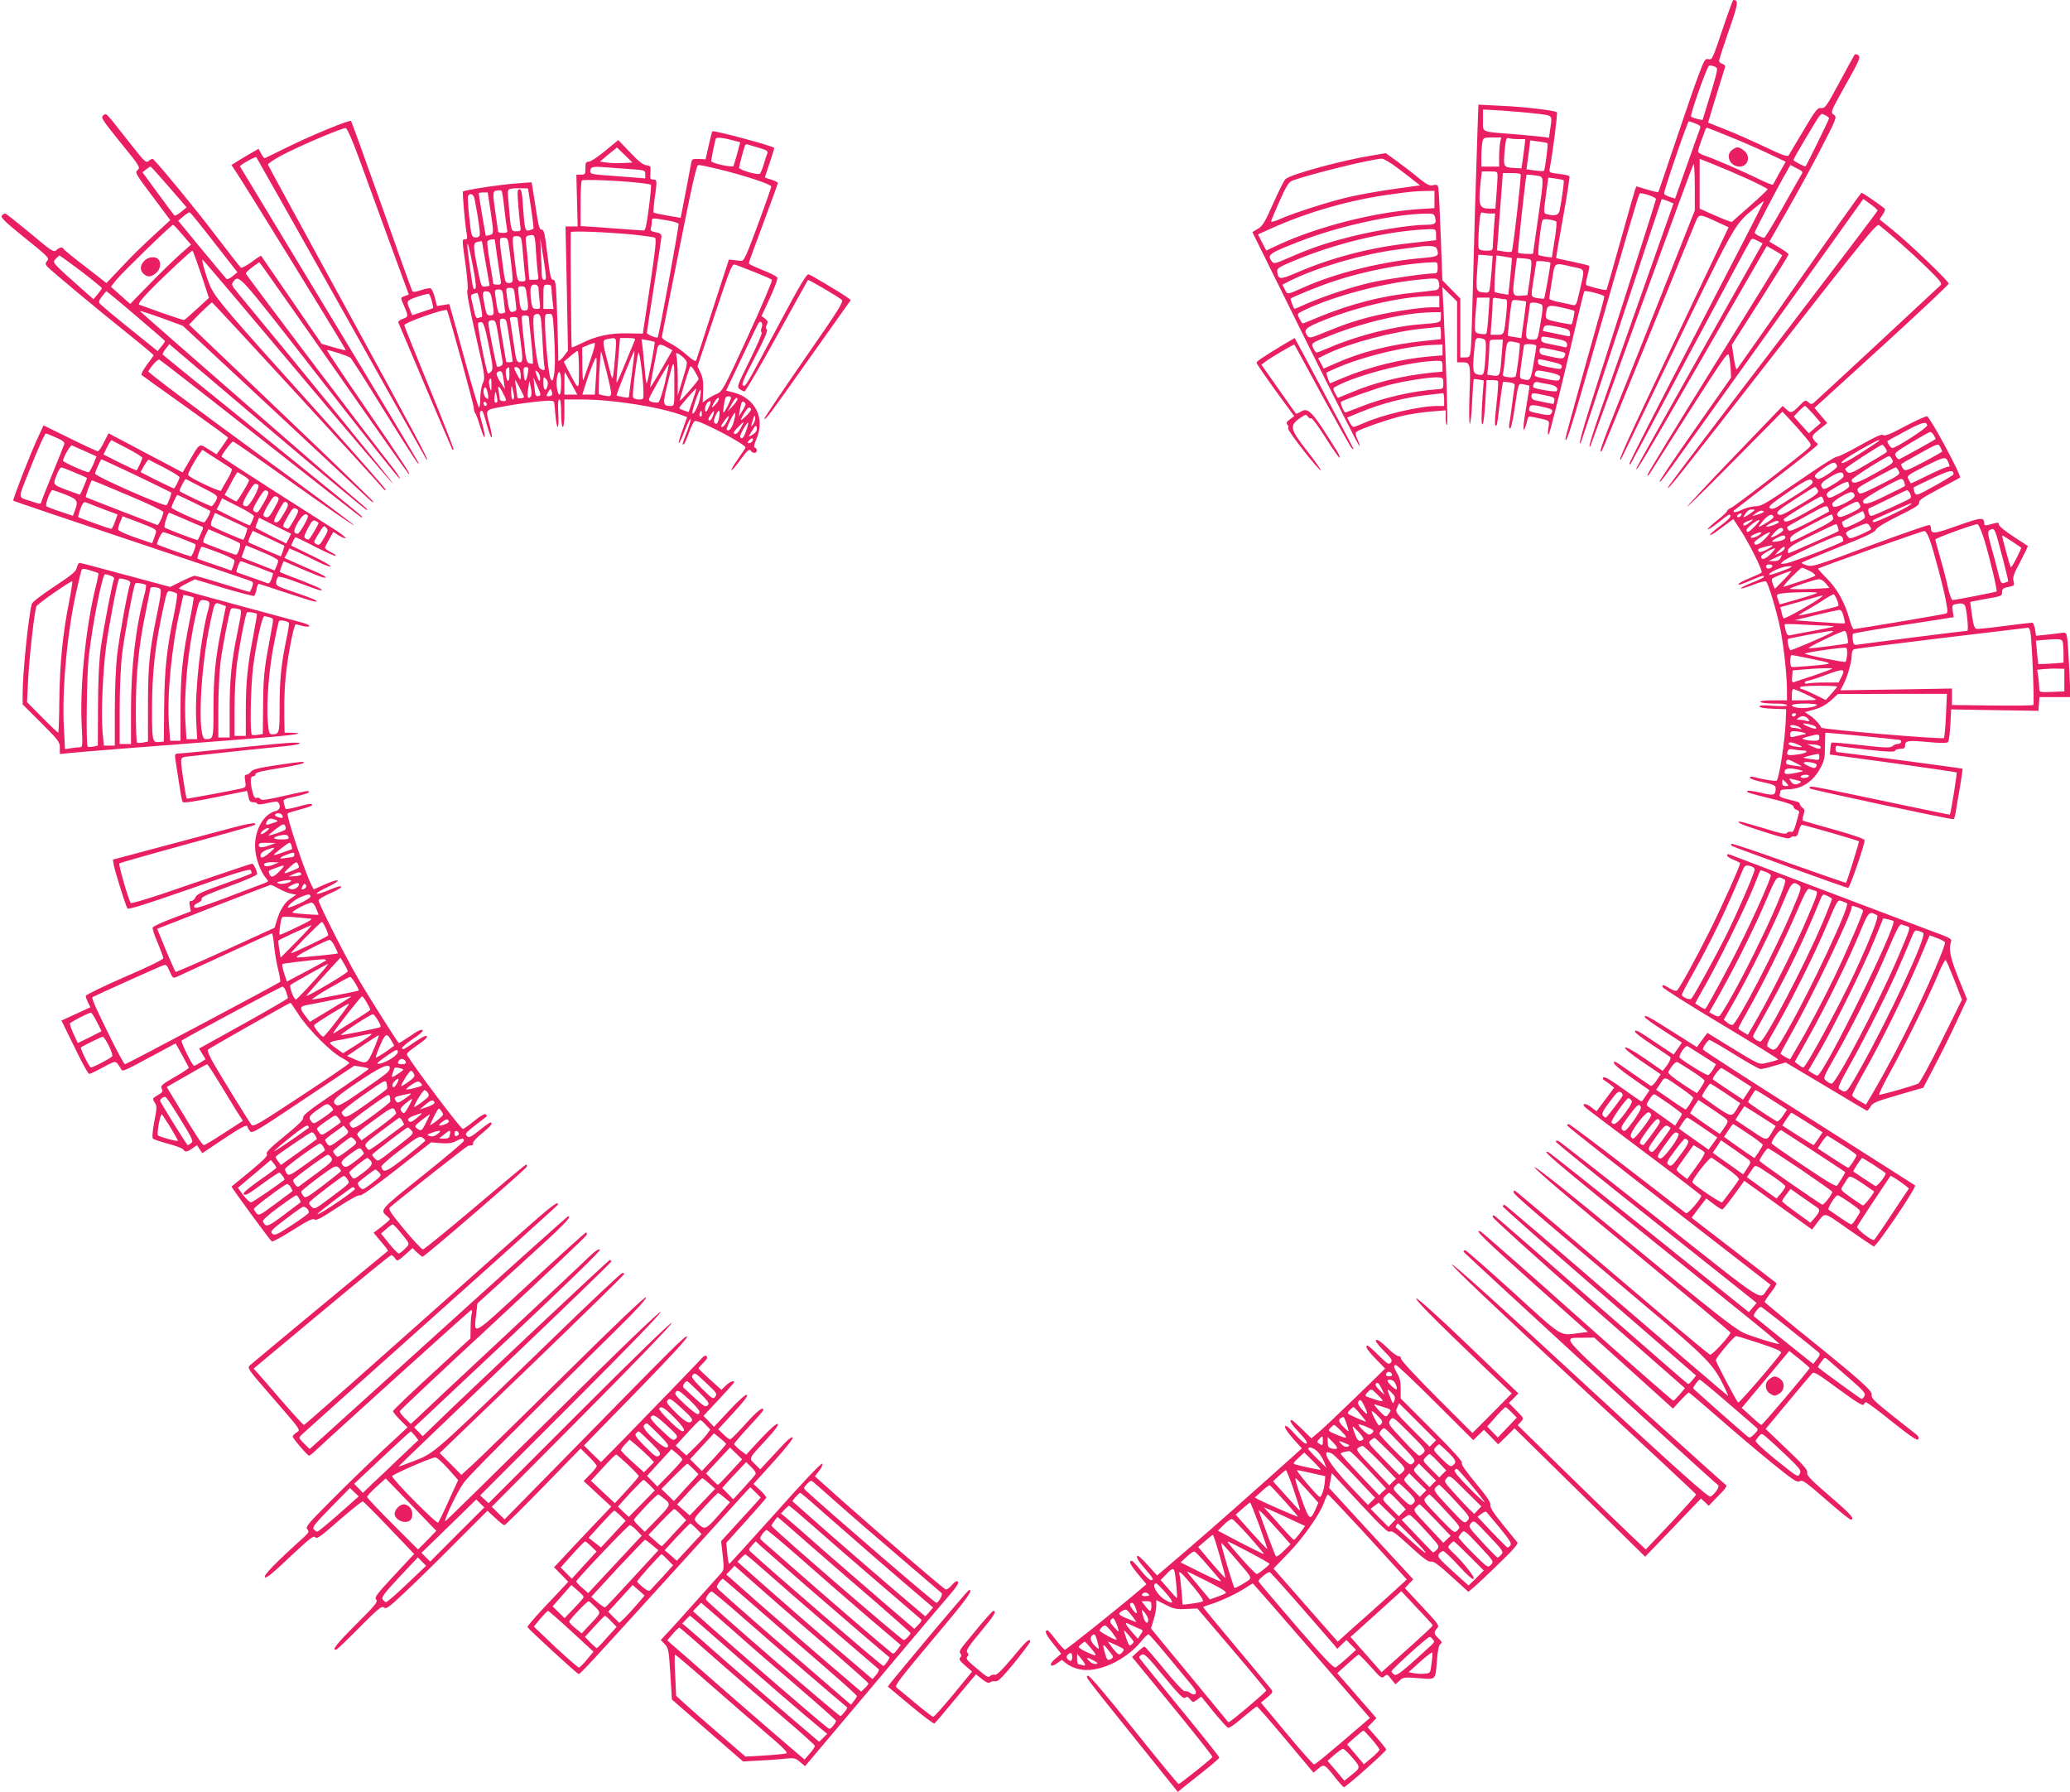 <?xml version="1.0" standalone="no"?>
<!DOCTYPE svg PUBLIC "-//W3C//DTD SVG 20010904//EN"
 "http://www.w3.org/TR/2001/REC-SVG-20010904/DTD/svg10.dtd">
<svg version="1.0" xmlns="http://www.w3.org/2000/svg"
 width="1280pt" height="1108pt" viewBox="0 0 1280 1108"
 preserveAspectRatio="xMidYMid meet">
<g transform="translate(0,1108) scale(0.1,-0.1)"
fill="#e91e63" stroke="none">
<path d="M10650 10894 c-59 -176 -63 -185 -85 -180 -20 5 -26 -2 -58 -88 -20
-51 -84 -236 -143 -412 -59 -175 -108 -320 -110 -322 -1 -2 -32 5 -69 16 l-66
20 -9 -22 c-4 -13 -45 -155 -90 -317 -45 -162 -84 -297 -86 -300 -3 -6 -58 6
-121 26 -8 3 -8 18 3 60 9 32 13 59 11 61 -2 3 -49 14 -103 26 -54 11 -100 21
-101 22 -2 1 17 114 42 250 25 137 42 252 40 256 -3 5 -32 11 -66 15 -59 7
-61 8 -56 34 18 92 50 342 44 347 -11 11 -206 34 -348 40 l-137 7 -6 -164 c-8
-224 -24 -772 -31 -1069 -3 -135 -8 -264 -11 -287 -5 -40 -8 -43 -35 -43 l-29
0 0 182 0 182 -56 57 -55 56 -10 274 c-6 151 -12 284 -15 297 -4 20 -9 22 -33
17 -23 -5 -38 3 -96 50 -37 31 -97 77 -132 102 l-64 46 -77 -13 c-186 -29
-514 -118 -544 -148 -9 -9 -43 -78 -76 -152 -51 -115 -65 -138 -94 -155 l-34
-20 328 -664 c181 -365 331 -661 334 -659 3 3 -3 22 -12 42 -11 22 -14 40 -8
45 18 17 209 83 295 102 48 10 126 22 173 25 l86 7 0 -47 c0 -26 3 -45 8 -43
6 5 -3 318 -22 717 l-7 135 46 -45 45 -44 0 -188 0 -188 28 0 c55 0 56 -2 49
-199 -4 -100 -3 -181 2 -181 4 0 11 62 14 137 4 75 8 137 10 138 1 2 16 1 32
-2 l30 -5 -7 -91 c-9 -137 -9 -194 1 -178 5 8 12 72 16 142 l7 129 34 0 c18 0
35 -3 37 -7 3 -5 -1 -66 -9 -137 -13 -117 -13 -148 1 -135 2 3 11 63 19 133 9
71 18 131 20 134 3 2 21 1 41 -2 30 -6 34 -10 30 -29 -2 -12 -9 -60 -15 -107
-6 -47 -13 -100 -17 -117 -3 -19 -1 -33 5 -33 5 0 17 51 26 113 27 179 23 167
59 160 18 -3 33 -7 34 -8 2 0 -6 -53 -17 -116 -11 -63 -20 -125 -19 -139 0
-23 1 -23 9 -5 5 11 11 32 14 46 6 26 7 27 48 18 98 -21 90 -15 82 -67 -4 -31
-3 -44 3 -37 6 6 56 206 113 445 56 239 104 437 106 439 7 8 124 -22 124 -32
0 -12 -8 -41 -141 -514 -54 -194 -99 -358 -99 -365 0 -41 30 48 125 377 277
961 327 1131 334 1138 9 9 101 -21 101 -34 0 -5 -108 -345 -240 -755 -209
-650 -246 -774 -226 -753 2 2 115 342 251 754 136 413 249 751 250 753 2 2 19
-3 38 -11 l35 -15 -264 -748 c-226 -639 -273 -779 -250 -753 1 2 144 393 316
869 173 476 317 869 322 875 4 5 8 -57 8 -138 l0 -148 -189 -477 c-104 -262
-236 -596 -295 -741 -92 -230 -112 -291 -91 -269 3 2 131 315 285 694 154 379
288 706 297 727 19 45 24 45 132 -6 l70 -32 -339 -714 c-287 -603 -355 -752
-326 -720 2 2 119 245 261 539 435 902 438 909 549 1000 39 33 72 58 73 56 2
-2 -186 -366 -417 -811 -232 -444 -418 -810 -415 -813 3 -3 6 -3 8 -1 2 2 167
312 367 688 201 375 369 689 375 696 8 11 16 11 42 -3 l32 -17 -386 -685
c-212 -377 -388 -691 -391 -699 -24 -63 66 88 408 683 l395 685 47 -27 c27
-15 48 -29 48 -32 0 -3 -189 -309 -420 -680 -231 -370 -417 -676 -414 -679 3
-3 8 0 12 6 488 767 487 766 494 731 4 -18 8 -55 10 -83 l2 -50 -223 -318
c-123 -175 -221 -321 -218 -323 7 -7 -26 -51 671 923 l588 823 44 -32 c24 -17
44 -35 44 -40 0 -5 -293 -391 -651 -859 -358 -468 -649 -852 -647 -855 7 -7
24 14 668 839 547 700 624 796 639 785 73 -57 205 -174 291 -258 88 -85 101
-103 89 -114 -8 -7 -183 -170 -389 -362 -207 -192 -383 -355 -393 -363 -15
-12 -20 -11 -35 2 -17 16 -21 14 -57 -23 -45 -46 -51 -47 -80 -20 l-22 20
-294 -306 c-162 -168 -295 -311 -297 -317 -2 -7 130 123 293 288 l297 300 51
-55 c29 -31 70 -77 91 -103 39 -47 39 -48 20 -67 -44 -42 -458 -362 -480 -370
-13 -5 -24 -14 -24 -19 0 -5 -27 -31 -60 -57 -33 -26 -60 -51 -60 -56 0 -6 29
13 65 41 70 55 75 58 75 38 0 -7 -29 -35 -66 -61 -36 -27 -63 -51 -60 -54 3
-2 22 8 43 24 21 15 52 38 69 51 l32 24 38 -58 c56 -83 147 -265 137 -273 -4
-4 -38 -20 -75 -35 -38 -15 -68 -32 -68 -36 0 -9 14 -4 93 30 52 22 71 26 63
13 -3 -5 -37 -21 -76 -36 -39 -16 -69 -31 -66 -34 3 -3 37 7 76 22 38 15 74
25 80 21 14 -9 67 -185 90 -300 21 -108 40 -285 40 -377 l0 -58 -86 0 c-54 0
-83 -4 -79 -10 3 -5 42 -10 86 -10 46 0 79 -4 79 -10 0 -7 -30 -8 -85 -4 -59
5 -85 4 -85 -4 0 -7 31 -12 83 -14 l82 -3 -3 -75 c-4 -114 -40 -352 -56 -367
-5 -5 -87 8 -143 23 -14 4 -23 2 -23 -4 0 -6 36 -19 80 -28 69 -15 80 -20 80
-38 0 -44 -11 -47 -93 -27 -43 10 -80 15 -83 10 -5 -8 6 -12 179 -55 75 -19
107 -31 107 -41 0 -8 9 -17 19 -20 11 -3 18 -10 16 -16 -2 -7 -11 -38 -19 -69
-13 -45 -20 -56 -32 -51 -9 3 -20 0 -24 -7 -6 -10 -38 -4 -143 29 -74 22 -141
41 -148 41 -34 0 18 -22 155 -65 109 -35 150 -44 156 -35 4 6 15 10 25 8 14
-2 21 6 28 35 5 20 14 37 20 37 14 0 347 -96 352 -102 3 -3 -74 -249 -80 -256
-1 -2 -160 53 -351 121 -192 69 -353 123 -358 120 -5 -3 -2 -9 5 -14 23 -12
705 -259 717 -259 10 0 102 266 102 295 0 8 -69 32 -187 65 -104 29 -191 54
-195 56 -4 3 -2 19 4 36 9 26 8 33 -5 43 -10 7 -17 17 -17 23 0 6 -8 13 -17
15 -10 3 -40 10 -66 17 -35 9 -47 17 -43 27 4 8 6 19 6 24 0 5 20 9 45 9 85 0
158 48 203 134 23 43 27 64 27 134 0 45 1 82 3 82 24 0 451 -42 460 -45 17 -6
6 -25 -15 -25 -9 0 -24 -6 -32 -14 -14 -11 -43 -10 -194 7 -98 11 -180 18
-182 15 -2 -2 -6 -19 -7 -38 l-3 -35 390 -53 c215 -30 392 -56 394 -58 4 -4
-36 -255 -42 -260 -2 -2 -98 18 -417 85 -354 75 -442 92 -447 87 -4 -3 -4 -8
-2 -11 9 -8 880 -195 889 -190 4 2 10 21 13 42 3 21 15 90 26 153 10 63 18
116 17 117 -2 3 -760 103 -776 103 -6 0 -10 9 -10 21 0 17 5 20 23 16 12 -3
94 -13 181 -23 119 -13 161 -14 164 -6 2 7 17 12 33 12 22 0 29 5 29 20 0 31
20 34 143 22 73 -7 115 -7 122 -1 6 5 12 53 15 107 l5 96 220 -4 c121 -2 243
-4 270 -4 l50 -1 3 43 3 42 96 0 96 0 -7 163 c-4 89 -10 179 -13 200 -6 37 -7
38 -42 33 -20 -3 -62 -8 -93 -11 l-58 -6 -6 40 c-4 23 -12 41 -18 41 -6 0 -83
-9 -170 -20 -87 -12 -166 -20 -175 -18 -11 2 -19 25 -27 83 -7 44 -11 81 -10
83 2 2 47 10 100 20 89 15 96 18 96 39 0 24 4 27 52 37 23 5 25 9 19 33 -7 23
1 45 42 121 27 51 48 95 46 96 -2 2 -43 29 -91 60 -49 32 -88 64 -88 73 0 15
-2 15 -67 -3 -16 -4 -23 -2 -23 7 -1 43 -14 42 -165 -11 -149 -53 -164 -54
-165 -13 0 6 -4 14 -9 17 -5 3 -169 -54 -366 -127 -329 -123 -359 -133 -391
-123 -19 6 -34 13 -34 16 0 3 102 45 226 95 168 66 228 95 234 110 5 13 55 43
139 85 105 51 131 69 128 82 -4 14 23 32 121 84 70 37 129 69 132 71 11 10
-183 371 -204 379 -6 2 -67 -25 -135 -61 -91 -49 -126 -63 -136 -55 -9 8 -46
-9 -144 -64 -73 -41 -138 -73 -144 -70 -7 2 -113 -65 -236 -151 -199 -137
-229 -155 -264 -155 -23 0 -60 -10 -84 -21 -24 -12 -47 -19 -50 -15 -4 3 -4 8
-2 9 2 2 120 93 262 202 141 108 257 201 257 206 0 4 -4 11 -10 14 -5 3 -14
14 -19 24 -8 14 -1 25 39 56 l49 39 -40 47 -39 47 415 378 c228 208 415 384
415 390 0 16 -239 245 -344 330 l-84 68 20 29 c11 16 17 32 12 37 -29 25 -138
100 -144 98 -4 -2 -178 -246 -385 -543 -208 -297 -381 -544 -385 -548 -4 -5
-13 27 -19 71 l-12 80 176 276 c96 151 175 279 175 283 0 5 -27 24 -60 44
l-59 35 106 185 c58 101 153 274 210 384 102 198 103 200 82 216 -21 15 -20
17 74 185 84 150 93 170 79 182 -9 6 -19 9 -23 5 -4 -5 -46 -81 -94 -171 -81
-150 -89 -162 -113 -160 -23 3 -34 -10 -109 -137 -46 -77 -88 -147 -92 -155
-8 -11 -34 -2 -148 52 -76 36 -186 85 -245 108 l-106 42 14 47 c18 61 83 271
90 293 4 10 -1 18 -15 23 -12 3 -21 12 -21 19 0 7 27 91 60 186 59 169 62 189
28 190 -3 0 -34 -84 -68 -186z m-34 -235 c6 -10 -6 -55 -58 -223 l-30 -98 -31
6 c-17 4 -35 10 -40 15 -8 8 86 275 109 313 5 8 43 -2 50 -13z m-1111 -282
c100 -13 94 -5 80 -101 l-7 -48 -41 6 c-23 3 -105 10 -182 17 -202 16 -185 8
-185 86 l0 66 123 -7 c67 -5 163 -13 212 -19z m1805 -29 c0 -7 -137 -287 -145
-296 -5 -5 -75 32 -75 39 0 5 32 61 71 126 107 179 95 164 124 151 14 -6 25
-15 25 -20z m-825 -32 c34 -15 34 -15 21 -48 -7 -18 -43 -119 -80 -224 l-68
-192 -34 11 c-19 6 -34 15 -34 21 0 22 145 446 153 446 4 0 23 -6 42 -14z
m203 -78 c70 -28 178 -75 240 -104 l114 -54 -38 -67 c-20 -38 -39 -71 -41 -75
-2 -3 -40 12 -86 34 -96 48 -286 130 -339 147 -21 7 -38 18 -38 24 0 7 9 37
20 67 12 30 23 61 25 68 2 6 7 12 10 12 3 0 63 -23 133 -52z m-1412 -39 c-3
-17 -6 -58 -6 -90 l0 -59 -55 0 -55 0 0 59 c0 32 3 73 6 90 6 30 8 31 62 31
l55 0 -7 -31z m111 21 l45 0 -6 -52 c-4 -29 -9 -70 -12 -91 l-6 -38 -51 3
c-61 4 -62 6 -52 115 6 60 10 73 22 69 8 -3 35 -6 60 -6z m182 -26 c5 -5 -15
-163 -22 -170 -2 -3 -28 -2 -56 2 l-52 7 5 36 c3 20 8 60 12 90 l6 53 51 -7
c29 -3 54 -8 56 -11z m-928 -152 c42 -31 90 -69 108 -83 l32 -25 -158 -22
c-87 -12 -210 -34 -273 -48 -121 -27 -346 -99 -437 -139 -29 -13 -53 -20 -53
-14 0 5 23 61 52 125 40 91 57 118 77 126 101 39 495 136 556 137 11 0 54 -25
96 -57z m2167 -69 c67 -31 122 -59 122 -63 0 -4 -50 -51 -111 -105 l-111 -98
-34 12 c-19 7 -64 26 -99 42 l-65 29 0 154 0 154 88 -35 c48 -19 142 -59 210
-90z m329 24 c-7 -12 -60 -104 -116 -204 -57 -101 -107 -183 -112 -183 -16 0
-59 23 -59 32 0 8 141 278 197 375 l24 43 40 -21 c38 -19 40 -21 26 -42z
m-1877 -9 c0 -18 -3 -70 -7 -115 l-6 -83 -33 0 c-68 0 -74 16 -58 169 l7 61
48 0 c49 0 49 0 49 -32z m143 15 c5 -12 -47 -471 -55 -478 -4 -4 -26 -4 -49 0
l-42 7 7 92 c3 50 12 157 18 239 l11 147 53 0 c29 0 55 -3 57 -7z m100 -9 c46
-8 46 4 7 -269 -17 -115 -30 -211 -30 -212 0 -7 -89 -2 -93 5 -4 5 47 467 52
480 2 4 23 2 64 -4z m166 -29 c4 -5 -9 -106 -25 -187 -6 -29 -30 -36 -79 -22
-20 5 -21 7 -6 116 l15 110 45 -6 c24 -3 47 -8 50 -11z m-799 -118 l0 -54 -97
-6 c-274 -19 -619 -106 -866 -220 l-77 -36 -26 50 -25 50 74 33 c227 104 501
182 752 215 126 17 136 18 203 20 l62 1 0 -53z m343 -87 l32 0 -7 -87 c-3 -49
-7 -100 -7 -115 -1 -26 -4 -28 -41 -28 -27 0 -43 5 -46 15 -4 9 -3 63 1 121 6
87 10 104 22 100 8 -3 29 -6 46 -6z m-339 -25 c10 -38 0 -45 -62 -45 -88 0
-321 -37 -466 -75 -149 -38 -240 -69 -375 -128 -90 -39 -94 -40 -107 -22 -30
40 -19 48 171 122 239 94 577 168 776 172 53 1 57 -1 63 -24z m749 -24 c4 -4
0 -56 -10 -115 l-17 -108 -39 5 c-21 3 -41 8 -44 11 -6 5 13 173 23 208 4 13
13 15 42 11 20 -3 40 -9 45 -12z m-743 -84 l0 -32 -157 -18 c-252 -27 -491
-90 -710 -185 -98 -42 -110 -41 -115 8 -3 20 8 28 97 65 261 110 568 184 820
197 64 4 65 3 65 -35z m4 -83 c17 -45 10 -51 -76 -58 -256 -21 -544 -92 -747
-183 -104 -46 -99 -46 -116 -13 l-15 30 47 24 c168 84 463 169 678 195 50 6
101 13 115 15 66 9 108 6 114 -10z m341 -118 c-3 -39 -8 -90 -11 -114 -5 -43
-6 -43 -42 -40 -45 4 -47 13 -37 143 l6 90 45 -3 44 -4 -5 -72z m123 59 c2 -1
-3 -53 -9 -115 l-12 -112 -41 6 c-22 4 -42 9 -44 11 -2 2 -1 53 3 115 l8 111
46 -7 c25 -4 47 -8 49 -9z m121 -39 c0 -17 -6 -67 -12 -111 l-12 -80 -35 -3
c-58 -4 -60 0 -44 123 7 61 13 110 14 110 0 0 20 -1 45 -3 43 -4 45 -5 44 -36z
m118 10 c4 -3 -35 -217 -39 -222 -2 -2 -21 -1 -41 3 -43 7 -42 3 -22 128 8 50
15 94 15 98 0 7 79 0 87 -7z m-697 -31 c0 -27 -4 -35 -18 -35 -55 0 -292 -34
-391 -56 -121 -27 -300 -87 -409 -135 -35 -16 -65 -29 -67 -29 -5 0 -28 61
-24 64 13 11 170 75 266 107 185 62 430 110 606 117 36 2 37 1 37 -33z m830 6
c86 -19 81 -4 48 -149 -19 -86 -23 -93 -42 -88 -12 3 -49 11 -83 18 -35 6 -63
16 -63 22 0 6 7 57 17 114 19 115 9 109 123 83z m-826 -87 c12 -32 6 -54 -16
-58 -13 -2 -71 -9 -129 -15 -201 -19 -397 -70 -594 -151 -52 -22 -97 -40 -100
-40 -2 0 -11 13 -20 30 -15 29 -15 30 22 48 167 84 472 167 698 191 123 13
132 12 139 -5z m6 -129 l0 -35 -47 0 c-66 0 -238 -26 -342 -50 -112 -26 -193
-53 -315 -103 -96 -39 -99 -40 -113 -21 -23 32 -11 46 69 80 213 91 503 160
686 163 l62 1 0 -35z m304 -82 c-4 -60 -10 -111 -13 -116 -4 -4 -22 -4 -39 -1
-30 6 -32 9 -32 48 0 22 3 71 7 109 l6 67 39 0 39 0 -7 -107z m104 97 c12 0
13 -12 8 -72 -15 -151 -13 -148 -59 -148 l-40 0 6 83 c4 45 7 97 7 116 0 32 1
33 31 27 17 -3 38 -6 47 -6z m129 -14 c1 -1 -6 -52 -14 -114 l-16 -113 -41 7
c-23 3 -42 7 -42 8 -2 2 15 159 21 193 5 30 7 31 48 26 23 -3 43 -6 44 -7z
m82 -13 c26 -7 26 -12 0 -160 -10 -59 -13 -63 -38 -63 -49 0 -51 7 -36 110 8
52 15 101 15 108 0 13 22 15 59 5z m154 -28 c33 -7 61 -15 62 -17 4 -4 -11
-77 -17 -83 -2 -2 -39 4 -83 13 -85 19 -83 16 -70 80 6 26 24 27 108 7z m-763
-55 c0 -34 -4 -36 -125 -45 -164 -12 -391 -70 -555 -140 -45 -19 -85 -35 -89
-35 -4 0 -13 12 -20 27 -15 32 -17 31 114 82 203 80 447 136 613 140 l62 1 0
-30z m735 -63 c51 -11 61 -16 63 -36 3 -20 0 -23 -20 -18 -12 3 -51 11 -85 18
-35 6 -63 13 -63 14 0 2 3 10 6 19 7 19 19 19 99 3z m-735 -35 l0 -39 -112
-12 c-200 -21 -381 -67 -536 -136 l-77 -34 -17 32 -17 32 57 28 c140 67 412
139 597 156 50 5 93 9 98 10 4 0 7 -16 7 -37z m743 -43 c27 -7 37 -15 37 -30
0 -15 -5 -19 -17 -15 -10 3 -46 10 -80 17 -52 9 -63 15 -63 31 0 18 5 19 43
13 23 -4 59 -11 80 -16z m-474 2 c10 -7 12 -30 6 -115 -8 -109 -9 -111 -52
-100 -26 7 -28 32 -16 157 5 60 8 67 27 67 12 0 27 -4 35 -9z m107 -93 c-10
-134 -10 -135 -53 -130 l-36 5 7 75 c3 41 6 90 6 109 0 32 1 33 41 33 l42 0
-7 -92z m111 68 c6 -5 -18 -192 -26 -204 -3 -5 -23 -7 -44 -4 -29 3 -37 8 -33
21 2 9 7 45 11 81 11 121 12 123 52 117 20 -4 38 -8 40 -11z m103 -15 c0 -3
-7 -52 -17 -108 -18 -107 -20 -110 -68 -97 -20 5 -20 7 -7 102 7 53 15 102 16
108 4 11 76 7 76 -5z m-580 -25 l0 -33 -82 -7 c-174 -15 -370 -64 -530 -131
-45 -19 -83 -35 -84 -35 -4 0 -24 63 -22 66 2 1 29 14 61 28 169 74 440 139
610 144 l47 2 0 -34z m670 4 c25 -6 55 -12 68 -15 24 -6 26 -12 14 -33 -9 -13
-22 -11 -129 13 -15 3 -23 13 -23 25 0 23 7 23 70 10z m1 -76 c51 -11 69 -20
67 -30 -4 -19 -5 -19 -83 -4 -53 10 -65 16 -65 31 0 23 -5 23 81 3z m-671 -28
l0 -34 -67 -6 c-182 -19 -347 -59 -494 -121 -46 -19 -85 -35 -86 -35 -1 0 -9
13 -18 30 -15 29 -15 30 16 46 136 70 449 149 607 153 41 1 42 0 42 -33z m664
-39 c60 -13 72 -22 58 -44 -5 -9 -24 -8 -77 3 -78 16 -80 17 -72 39 7 18 14
18 91 2z m-659 -67 c0 -34 -1 -35 -40 -37 -148 -10 -332 -52 -472 -108 -48
-19 -90 -35 -94 -35 -9 0 -33 59 -27 65 11 11 219 85 294 104 95 25 255 50
304 48 33 -2 35 -4 35 -37z m653 -6 c42 -7 60 -23 48 -42 -5 -8 -134 13 -144
23 -3 2 -2 12 2 21 4 11 13 14 29 11 12 -4 42 -9 65 -13z m-648 -94 l0 -40
-42 0 c-108 0 -336 -53 -453 -105 -32 -14 -61 -25 -66 -25 -5 0 -15 13 -24 29
l-15 29 73 30 c139 58 287 96 433 111 43 5 82 9 87 10 4 0 7 -17 7 -39z m625
26 c51 -10 59 -15 57 -32 -2 -10 -5 -20 -6 -21 -1 -2 -49 8 -113 22 -15 3 -23
13 -23 25 0 23 5 23 85 6z m8 -77 c38 -10 42 -15 29 -37 -7 -10 -20 -10 -63
-2 -77 16 -78 17 -72 39 5 21 19 21 106 0z m1651 -41 l45 -53 -37 -32 -37 -32
-47 52 -46 52 31 33 c17 17 34 32 38 32 4 0 28 -24 53 -52z m703 -68 c2 -14
-192 -140 -216 -140 -10 0 -36 39 -29 44 2 2 50 28 108 59 106 57 133 64 137
37z m41 -61 c7 -12 12 -22 10 -24 -9 -8 -221 -125 -226 -125 -4 0 -13 9 -19
19 -12 18 -4 25 95 85 59 35 112 65 117 65 6 1 16 -8 23 -20z m-343 -38 c-6
-5 -57 -39 -114 -75 -65 -42 -107 -64 -113 -58 -6 6 32 34 104 75 105 60 146
80 123 58z m395 -62 c0 -3 -52 -32 -114 -65 -112 -58 -115 -59 -130 -39 -8 11
-12 23 -8 27 4 3 56 33 117 67 109 60 110 60 122 38 7 -12 12 -25 13 -28z
m-351 20 c11 -18 11 -23 -1 -30 -7 -5 -59 -37 -116 -70 -84 -51 -105 -59 -117
-49 -8 7 -15 16 -15 21 0 7 217 149 229 149 4 0 12 -10 20 -21z m40 -68 c13
-23 14 -22 -117 -95 -98 -55 -132 -63 -132 -33 0 11 213 146 232 147 4 0 12
-9 17 -19z m354 -34 c4 -10 3 -16 -3 -12 -5 3 -59 -20 -121 -50 -61 -31 -112
-55 -114 -53 -1 2 -8 13 -14 25 -11 22 -6 25 106 82 126 62 126 63 146 8z
m-693 -11 c0 -6 -26 -28 -57 -48 -43 -28 -60 -34 -70 -26 -19 16 -15 22 47 66
39 27 59 36 68 29 6 -5 12 -15 12 -21z m379 -25 c14 -24 11 -26 -126 -95 -107
-53 -113 -55 -123 -36 -9 16 -4 22 32 44 77 44 193 106 200 106 4 0 12 -9 17
-19z m341 -23 c0 -8 -194 -118 -220 -125 -12 -3 -19 3 -23 18 -4 13 -5 24 -3
26 1 1 54 27 117 57 107 50 128 54 129 24z m-680 -13 c0 -7 -28 -29 -62 -49
-47 -29 -63 -34 -69 -24 -16 24 -9 33 49 69 56 35 82 37 82 4z m-192 -35 c2
-14 -19 -29 -200 -143 -34 -22 -51 -27 -63 -19 -15 8 4 24 106 95 121 84 151
97 157 67z m567 -1 c4 -11 5 -22 3 -25 -2 -2 -55 -29 -118 -59 -110 -55 -145
-62 -138 -29 3 14 206 129 235 133 6 0 15 -8 18 -20z m-345 -3 c0 -2 2 -10 5
-18 3 -8 -18 -26 -60 -48 -56 -30 -67 -33 -75 -20 -11 18 -5 25 57 61 44 26
73 36 73 25z m-190 -45 c9 -18 -2 -27 -110 -92 -106 -63 -123 -70 -136 -58
-12 13 0 24 103 91 65 42 121 77 125 77 4 1 12 -8 18 -18z m571 -22 c6 -12 7
-25 2 -29 -10 -11 -230 -110 -242 -110 -15 0 -26 43 -12 48 7 2 60 28 119 57
59 30 110 54 114 54 4 1 12 -8 19 -20z m-343 -11 c2 -12 -14 -26 -58 -48 -60
-30 -80 -32 -80 -5 0 16 99 75 120 72 8 -1 16 -10 18 -19z m-194 -24 c4 -9 5
-18 4 -19 -2 -1 -52 -30 -112 -64 -101 -57 -136 -68 -136 -42 0 9 217 141 231
141 4 0 10 -7 13 -16z m226 -34 c9 -17 4 -23 -51 -50 -34 -17 -67 -29 -75 -26
-29 11 -12 37 44 65 69 36 69 36 82 11z m315 1 c-27 -23 -226 -118 -231 -109
-8 12 -18 6 116 66 122 54 129 57 115 43z m-506 -44 c-2 -2 -58 -32 -123 -66
-91 -47 -121 -59 -127 -49 -5 7 -9 15 -9 18 0 3 55 35 123 72 115 64 123 66
131 48 5 -11 7 -22 5 -23z m-474 -3 c-11 -9 -28 -20 -39 -26 -14 -8 -17 -7
-11 4 18 29 28 38 49 38 21 -1 21 -1 1 -16z m64 -4 c-8 -4 -25 -11 -39 -14
l-25 -7 24 19 c14 11 31 17 39 14 12 -4 12 -6 1 -12z m630 -12 c8 -21 3 -26
-57 -55 -64 -30 -67 -31 -76 -12 -5 10 -7 21 -5 23 4 4 122 65 127 66 1 0 7
-10 11 -22z m-767 -10 c-6 -6 -15 -8 -19 -4 -4 4 -1 11 7 16 19 12 27 3 12
-12z m205 -3 c1 -5 -16 -21 -40 -35 -62 -37 -64 -37 -26 9 32 38 58 49 66 26z
m363 11 c0 -2 3 -11 6 -20 4 -11 -26 -31 -125 -80 -72 -37 -133 -66 -136 -66
-3 0 -5 9 -5 19 0 15 30 36 123 84 119 63 137 71 137 63z m-510 -46 c-27 -21
-40 -25 -40 -11 0 5 12 14 28 19 39 15 40 14 12 -8z m30 -25 c-36 -37 -50 -43
-50 -21 0 13 71 67 79 60 3 -3 -11 -20 -29 -39z m150 27 c0 -9 -71 -34 -78
-27 -5 5 50 34 66 35 6 0 12 -4 12 -8z m570 -43 c0 -4 -30 -19 -66 -35 -64
-27 -67 -27 -80 -9 -17 23 -14 27 61 58 55 24 61 24 73 10 6 -9 12 -20 12 -24z
m-205 10 c4 -11 5 -22 3 -23 -8 -7 -301 -136 -308 -136 -5 0 -6 10 -3 21 5 16
44 40 147 89 78 38 144 69 148 69 4 1 10 -8 13 -20z m905 -76 c31 -102 82
-314 76 -320 -4 -4 -255 -53 -272 -53 -7 0 -19 34 -29 78 -9 42 -30 124 -47
182 -16 58 -31 109 -31 114 -2 8 232 93 260 95 7 1 25 -41 43 -96z m-1243 61
c1 -5 -15 -19 -37 -31 -47 -25 -50 -20 -13 19 26 27 44 32 50 12z m1314 -21
c13 -35 80 -295 77 -298 -2 -1 -13 -5 -24 -9 -19 -6 -23 0 -38 61 -9 38 -28
110 -43 162 -21 78 -23 95 -12 102 22 14 29 11 40 -18z m-410 -36 c26 -71 87
-301 102 -384 12 -65 12 -73 -2 -77 -19 -6 -555 -96 -568 -96 -6 0 -18 28 -27
63 -28 101 -76 187 -139 250 -32 32 -57 60 -55 61 13 10 646 234 658 233 8 -1
22 -24 31 -50z m-1058 22 c-18 -11 -38 -17 -44 -13 -8 4 -1 11 17 20 46 20 62
16 27 -7z m42 -19 c-37 -38 -63 -48 -68 -26 -2 10 79 64 98 65 5 1 -9 -17 -30
-39z m125 6 c0 -7 -14 -16 -31 -20 -55 -11 -65 -6 -29 14 42 23 60 25 60 6z
m354 -2 c4 -9 5 -19 2 -21 -13 -13 -317 -131 -350 -136 -40 -6 -40 -6 -20 13
21 21 317 157 345 159 9 1 20 -6 23 -15z m1056 -27 c25 -17 46 -31 48 -33 2
-1 -11 -30 -28 -64 -17 -34 -34 -60 -36 -57 -5 4 -53 181 -54 195 0 4 15 -5
70 -41z m-1490 -22 c0 -2 -18 -14 -39 -25 -26 -13 -42 -16 -46 -9 -9 13 -7 15
35 27 43 12 50 13 50 7z m74 -19 c-3 -7 -17 -19 -32 -26 l-27 -12 24 26 c27
28 43 34 35 12z m-86 -32 c-32 -33 -58 -39 -58 -14 0 10 67 49 85 50 5 0 -7
-16 -27 -36z m62 -24 c-7 -14 -20 -20 -43 -19 l-32 0 40 19 c22 10 41 19 43
19 1 1 -2 -8 -8 -19z m-50 -49 c0 -11 -26 -22 -34 -14 -12 12 -5 23 14 23 11
0 20 -4 20 -9z m119 -5 c-11 -11 -133 -55 -138 -50 -12 12 78 52 118 53 13 1
22 -1 20 -3z m113 -27 c22 -11 36 -24 32 -29 -5 -4 -47 -20 -94 -35 -47 -15
-92 -30 -100 -33 -8 -3 12 23 45 57 33 33 63 61 68 61 4 0 26 -9 49 -21z
m-162 -54 l-55 -56 -12 28 c-6 15 -8 31 -5 35 8 8 103 47 117 47 5 1 -15 -24
-45 -54z m260 -22 l22 -28 -28 -2 c-70 -6 -222 -8 -217 -3 9 9 158 58 180 59
12 1 31 -11 43 -26z m-53 -59 c-3 -3 -57 -21 -119 -39 l-113 -32 -11 31 c-11
31 -10 31 25 37 49 8 226 11 218 3z m123 -44 c7 -17 10 -33 7 -36 -7 -7 -241
-63 -245 -59 -2 1 25 19 60 38 35 20 83 50 107 66 25 16 48 28 52 26 3 -3 12
-18 19 -35z m-96 20 c-24 -24 -228 -140 -235 -133 -4 5 -10 22 -13 39 l-7 30
128 36 c70 20 130 37 133 37 2 1 0 -3 -6 -9z m890 -65 c11 -45 19 -145 11
-145 -12 0 -636 -79 -671 -85 -29 -5 -32 -3 -37 27 -3 18 -2 36 2 40 3 3 145
28 314 54 l308 48 -6 37 c-5 31 -3 38 12 42 44 11 61 7 67 -18z m-754 -56 c6
-23 10 -42 8 -43 -2 -2 -73 2 -158 8 l-155 11 130 31 c72 18 138 32 147 33 12
1 21 -11 28 -40z m-91 -58 c19 -1 32 -3 30 -5 -2 -2 -58 -14 -124 -26 -66 -12
-130 -24 -142 -27 -18 -4 -23 1 -31 29 -5 18 -8 35 -6 38 1 3 55 2 121 -2 65
-3 133 -7 152 -7z m1245 -33 c10 -38 27 -451 19 -457 -4 -3 -119 -5 -255 -3
l-248 3 0 51 0 51 -345 -6 -345 -5 19 36 c26 51 51 139 51 179 0 20 6 36 15
39 8 3 252 34 542 69 290 35 531 63 534 64 4 1 9 -9 13 -21z m-1238 -14 c-40
-22 -233 -104 -244 -104 -9 0 -23 61 -16 69 4 5 242 49 269 50 16 0 14 -3 -9
-15z m107 -21 c4 -20 5 -38 4 -40 -6 -5 -229 -34 -243 -31 -13 3 198 105 222
107 6 1 14 -16 17 -36z m1331 -29 c3 -9 6 -42 6 -74 l0 -57 -77 -6 c-43 -2
-79 -4 -79 -3 -1 0 -4 33 -8 73 l-7 72 43 4 c98 8 116 7 122 -9z m-1332 -80
c-2 -21 -7 -42 -10 -46 -6 -5 -212 35 -252 50 -14 5 234 42 255 37 5 -1 8 -19
7 -41z m-239 -24 c163 -33 163 -33 27 -46 -69 -6 -128 -10 -132 -7 -11 6 -10
73 1 73 5 0 52 -9 104 -20z m147 -64 c0 -2 -51 -21 -112 -42 -62 -20 -119 -39
-126 -42 -10 -3 -13 5 -10 34 l3 39 70 6 c95 8 175 10 175 5z m55 -55 l-16
-31 -88 0 c-49 0 -96 -3 -105 -6 -9 -3 -16 -1 -16 5 0 6 8 11 18 12 9 0 62 17
117 38 107 40 119 37 90 -18z m1380 -16 l0 -70 -77 -3 c-76 -3 -78 -2 -78 21
0 13 -3 45 -6 70 l-7 46 39 4 c22 2 59 4 84 3 l45 -1 0 -70z m-1405 -40 c0 -3
-16 -22 -35 -44 l-35 -39 -70 34 c-38 19 -74 34 -80 34 -5 0 -10 5 -10 10 0 6
45 10 115 10 63 0 115 -2 115 -5z m-196 -46 c36 -17 66 -33 66 -35 0 -2 -34
-4 -75 -4 l-75 0 0 35 c0 19 4 35 9 35 5 0 39 -14 75 -31z m869 -131 c-3 -73
-9 -136 -12 -141 -9 -10 -755 53 -759 64 -8 20 -48 63 -74 78 l-28 18 58 16
c40 11 73 29 103 56 l44 40 337 1 337 0 -6 -132z m-798 63 c-8 -14 -88 -24
-124 -16 -57 12 -32 25 50 25 47 0 78 -4 74 -9z m-130 -61 c-3 -5 -10 -10 -16
-10 -5 0 -9 5 -9 10 0 6 7 10 16 10 8 0 12 -4 9 -10z m81 -32 c5 -8 0 -9 -17
-5 -13 4 -33 7 -43 7 -20 0 -20 0 -1 14 20 15 47 8 61 -16z m38 -39 c19 -17
-2 -19 -37 -4 -21 8 -37 17 -37 20 0 7 64 -7 74 -16z m-89 -11 c7 -8 4 -9 -8
-4 -10 3 -27 6 -38 6 -10 0 -19 5 -19 11 0 13 50 3 65 -13z m15 -27 c24 -7 24
-8 -10 -15 -19 -4 -43 -10 -52 -12 -13 -4 -18 0 -18 15 0 16 6 21 28 20 15 -1
38 -4 52 -8z m100 -31 c0 -16 -7 -20 -32 -20 -18 0 -44 3 -58 7 -23 6 -21 8
20 19 64 17 70 16 70 -6z m-129 -45 c36 -15 22 -19 -30 -9 -17 4 -31 10 -31
15 0 13 23 11 61 -6z m137 -12 c5 -17 -15 -16 -53 2 l-30 14 39 -2 c22 -1 41
-8 44 -14z m-112 -23 c46 0 23 -19 -31 -25 -61 -8 -71 -5 -61 21 5 12 14 15
37 10 18 -3 42 -6 55 -6z m104 -41 c0 -19 -4 -20 -47 -13 -27 3 -50 8 -51 10
-3 2 63 19 91 23 4 1 7 -8 7 -20z m-110 -56 c6 -6 -81 7 -92 13 -4 3 -5 11 -2
19 5 12 13 11 47 -7 23 -11 44 -23 47 -25z m77 19 c16 -5 20 -11 14 -21 -8
-12 -14 -12 -40 -1 -17 7 -34 17 -37 21 -6 10 30 10 63 1z m-92 -42 c30 -7 30
-7 5 -13 -82 -19 -103 -17 -93 9 5 15 38 16 88 4z m60 -40 c-3 -5 -17 -10 -31
-10 -14 0 -22 4 -19 10 3 6 17 10 31 10 14 0 22 -4 19 -10z m-71 -25 c23 -5
27 -8 15 -16 -23 -14 -43 -11 -56 11 -10 15 -10 18 0 15 6 -2 25 -6 41 -10z
m-69 -15 c18 -19 17 -20 -3 -20 -15 0 -22 6 -22 20 0 11 2 20 3 20 2 0 12 -9
22 -20z"/>
<path d="M10712 10154 c-46 -32 -15 -104 45 -104 53 0 71 65 27 99 -32 25 -43
26 -72 5z"/>
<path d="M638 10366 c-16 -12 -6 -27 107 -167 120 -147 124 -155 106 -170 -18
-15 -14 -22 92 -163 l110 -147 -89 -82 c-98 -90 -147 -138 -242 -240 l-64 -67
-131 102 c-73 55 -133 105 -135 110 -6 13 -24 9 -43 -8 -17 -16 -27 -9 -163
105 -80 66 -149 121 -154 121 -5 0 -15 -6 -21 -13 -8 -11 19 -38 128 -126 165
-133 168 -136 151 -156 -10 -12 -10 -18 1 -32 18 -21 321 -274 512 -426 81
-65 147 -121 147 -123 0 -3 -19 -30 -42 -60 -23 -31 -37 -58 -32 -63 5 -4 127
-92 272 -195 144 -103 262 -189 262 -191 0 -3 -16 -27 -35 -54 l-36 -50 -51
32 c-58 36 -51 41 -119 -76 l-40 -68 -115 61 c-63 33 -166 87 -229 121 l-114
60 -28 -55 c-15 -31 -32 -56 -38 -56 -6 0 -84 36 -173 80 l-163 80 -39 -85
c-47 -102 -153 -375 -148 -381 2 -2 327 -112 721 -244 394 -132 727 -244 741
-250 23 -8 24 -12 15 -40 -6 -16 -13 -30 -16 -30 -3 0 -77 23 -165 50 -88 28
-166 50 -174 50 -8 0 -45 -16 -83 -35 l-69 -34 -88 24 c-49 13 -173 46 -276
74 -103 28 -191 51 -196 51 -6 0 -13 -13 -17 -29 -5 -25 -30 -45 -140 -118
-79 -52 -136 -96 -139 -108 -21 -86 -56 -426 -56 -554 l0 -66 115 -115 c107
-107 115 -117 115 -153 l0 -39 58 6 c63 7 485 40 1022 81 333 25 468 42 358
44 l-48 1 -2 78 c-2 136 3 244 18 347 17 122 44 245 53 245 3 0 22 -4 41 -10
19 -5 38 -6 42 -2 5 5 -17 16 -49 24 -32 9 -213 58 -403 109 -190 51 -348 95
-352 99 -5 3 16 18 45 32 l52 26 179 -54 c99 -29 183 -51 187 -48 5 2 11 20
15 39 3 19 9 35 13 35 4 0 81 -25 171 -55 90 -30 171 -55 180 -55 27 1 -16 20
-134 60 -102 34 -111 39 -108 61 1 13 7 28 11 32 6 6 60 -10 130 -37 66 -25
126 -46 133 -46 27 0 -12 19 -129 65 -68 25 -123 48 -123 49 0 7 22 66 25 66
1 0 27 -11 56 -24 144 -63 199 -84 203 -77 3 4 -25 20 -62 36 -37 16 -95 41
-130 57 l-63 28 16 29 15 30 55 -24 c30 -14 86 -40 124 -60 39 -19 72 -31 75
-27 3 5 -50 35 -117 67 -67 33 -123 60 -125 61 -3 2 16 43 24 52 1 2 57 -24
123 -59 67 -34 124 -59 127 -56 4 3 -10 14 -30 23 -20 10 -36 22 -36 27 0 6
12 30 26 54 l25 44 35 -22 c19 -12 38 -19 41 -16 3 3 -26 26 -63 50 -38 24
-212 135 -386 246 -175 112 -318 205 -318 208 0 12 62 93 71 93 6 0 174 -117
375 -261 201 -143 369 -259 373 -257 5 2 -280 214 -634 472 -371 271 -641 474
-638 480 24 40 58 76 69 72 7 -3 290 -223 628 -490 339 -267 619 -486 622
-486 3 0 3 4 -1 10 -3 5 -280 230 -615 500 -335 270 -611 494 -614 498 -2 4 6
20 19 36 l22 28 608 -516 c335 -284 611 -513 614 -510 3 3 -4 13 -16 22 -55
43 -1391 1207 -1389 1210 2 1 63 -18 135 -44 l131 -48 558 -519 c306 -286 572
-533 590 -550 17 -17 32 -27 32 -21 0 5 -257 254 -571 553 l-570 544 67 69
c38 37 71 68 75 68 6 0 1045 -1130 1061 -1154 4 -6 10 -8 13 -4 3 3 -206 241
-465 529 -505 560 -577 645 -615 718 -22 44 -60 170 -53 176 2 2 265 -309 586
-691 321 -382 587 -694 592 -694 7 0 -550 685 -963 1183 -33 40 -37 50 -26 63
39 48 19 70 534 -591 268 -344 491 -625 497 -625 5 0 -12 28 -39 63 -158 200
-913 1198 -913 1206 0 5 19 23 41 40 l42 30 17 -22 c9 -12 214 -303 455 -647
240 -344 442 -629 448 -635 34 -34 -31 66 -254 391 -138 201 -249 367 -247
369 5 5 132 -36 145 -47 7 -6 98 -148 202 -317 185 -297 228 -363 218 -331 -3
9 -251 423 -552 920 -301 498 -549 908 -551 911 -4 7 95 63 101 57 2 -2 239
-422 526 -933 287 -512 523 -932 525 -934 32 -35 -65 146 -482 908 -272 497
-496 908 -497 913 -1 6 34 30 78 54 106 57 384 176 403 172 9 -2 41 -74 88
-203 40 -110 124 -341 187 -513 l115 -313 -24 -9 c-29 -11 -29 -8 -4 -65 26
-61 26 -64 -11 -77 -16 -6 -28 -15 -26 -22 24 -57 331 -782 334 -785 1 -2 5
-2 8 0 2 3 -65 175 -150 382 -85 207 -155 381 -155 386 0 17 256 106 264 93
10 -18 166 -584 166 -605 0 -12 4 -27 9 -32 5 -6 19 -44 31 -85 13 -41 25 -70
27 -63 2 7 -4 44 -15 82 -19 65 -19 81 -1 81 4 0 17 -38 29 -85 13 -46 26 -82
30 -80 4 3 -1 35 -11 72 -28 103 -30 98 64 116 89 18 216 35 287 39 33 2 45
-1 47 -12 1 -8 5 -45 8 -82 9 -98 24 -84 17 17 -3 60 -1 85 7 85 7 0 11 -28
11 -85 0 -50 4 -85 10 -85 6 0 10 35 10 85 l0 85 108 0 c193 0 487 -47 624
-99 l27 -10 -29 -81 c-17 -44 -26 -80 -22 -80 4 0 20 34 35 75 16 41 32 75 37
75 4 0 -5 -34 -21 -76 -32 -83 -33 -88 -20 -80 5 3 19 36 32 72 13 37 29 69
36 71 23 9 313 -143 313 -164 0 -3 -21 -34 -46 -70 -25 -35 -44 -67 -41 -70 3
-3 27 25 53 61 48 66 58 74 69 56 3 -5 13 -10 21 -10 17 0 19 27 2 32 -9 3 -5
20 11 58 53 124 -10 249 -142 283 l-47 12 99 208 c54 114 100 210 104 213 14
14 26 -8 17 -31 -6 -15 -6 -27 0 -30 5 -3 -28 -80 -73 -171 -79 -160 -81 -166
-63 -180 11 -8 25 -14 30 -14 6 0 96 154 200 343 104 188 190 344 192 346 3 4
173 -95 207 -121 16 -12 -4 -44 -232 -373 -137 -198 -247 -362 -245 -364 8 -8
28 18 283 379 l252 355 -23 17 c-31 23 -219 136 -238 142 -11 4 -54 -67 -165
-275 -228 -427 -223 -419 -240 -413 -12 5 3 41 71 171 61 117 83 168 76 175
-8 8 -8 17 0 31 8 16 6 23 -11 37 l-22 16 52 112 c28 61 49 117 46 125 -3 8
-44 29 -91 47 -47 19 -86 37 -86 42 0 4 40 116 90 248 49 132 90 244 90 249 0
4 -18 13 -40 20 -22 6 -40 13 -40 15 0 1 13 42 30 91 16 49 29 89 27 91 -16
14 -374 110 -382 102 -2 -2 -13 -42 -23 -88 l-19 -85 -41 2 c-36 2 -43 -1 -47
-20 -2 -12 -14 -71 -25 -132 -12 -60 -25 -133 -31 -161 l-10 -51 -82 14 c-45
8 -84 16 -86 19 -2 2 1 41 7 86 16 112 16 118 -9 118 -18 0 -20 5 -17 43 3 40
1 42 -25 45 -20 2 -50 26 -101 80 l-73 76 -81 -67 c-45 -37 -90 -67 -102 -67
-17 0 -20 -6 -20 -40 0 -37 -2 -40 -28 -40 l-28 0 4 -160 4 -160 -37 0 -38 0
8 -384 7 -384 -23 -31 c-21 -28 -42 -42 -37 -23 1 4 -2 116 -6 250 -7 218 -10
242 -25 242 -15 0 -20 23 -36 155 -16 131 -21 155 -35 155 -14 0 -20 20 -34
113 -9 61 -20 127 -23 146 l-6 34 -91 -7 c-96 -6 -324 -41 -333 -50 -5 -5 12
-200 23 -263 5 -26 3 -33 -10 -33 -20 0 -20 6 4 -165 11 -84 15 -144 10 -150
-6 -7 14 -112 51 -276 58 -253 60 -265 45 -297 -9 -18 -16 -59 -16 -92 0 -33
-4 -60 -8 -60 -4 0 -41 123 -82 273 -41 149 -80 293 -88 319 l-14 48 -38 -6
-38 -6 -13 52 c-7 29 -19 54 -26 57 -7 3 -34 -2 -60 -11 -34 -12 -49 -13 -54
-5 -4 7 -89 244 -189 528 -101 284 -186 519 -189 523 -9 9 -242 -87 -396 -163
-71 -35 -133 -65 -137 -67 -4 -2 -14 11 -23 28 l-16 30 -47 -27 c-26 -15 -64
-37 -84 -50 l-37 -23 28 -42 c72 -109 683 -1100 679 -1103 -2 -2 -36 6 -76 18
l-73 21 -186 271 c-102 148 -187 272 -188 273 -2 2 -29 -15 -59 -38 -31 -22
-61 -38 -66 -35 -5 3 -78 97 -163 208 -122 160 -314 394 -378 461 -5 6 -16 3
-28 -8 -18 -16 -23 -12 -131 126 -144 182 -131 170 -152 154z m3903 -156 l36
-10 -18 -68 c-11 -37 -21 -72 -23 -78 -4 -12 -136 16 -138 30 -1 11 24 130 29
140 6 9 54 3 114 -14z m152 -44 c48 -14 57 -20 52 -34 -4 -9 -14 -39 -22 -67
-8 -27 -19 -54 -24 -59 -10 -11 -129 23 -129 37 0 8 24 100 36 136 2 7 10 11
17 8 6 -2 38 -12 70 -21z m-840 -94 c-32 -2 -77 -1 -101 3 l-42 6 52 44 53 43
48 -46 48 -47 -58 -3z m587 -37 c161 -39 330 -95 329 -108 0 -7 -37 -113 -83
-237 -70 -190 -86 -225 -102 -223 -10 1 -32 3 -48 5 l-29 3 -99 -305 c-54
-168 -100 -311 -103 -318 -3 -10 -21 1 -58 33 -28 26 -76 59 -105 74 -35 17
-52 31 -49 41 2 8 50 250 107 538 84 423 107 522 119 522 9 0 63 -11 121 -25z
m-3395 -111 l109 -126 -35 -29 c-19 -15 -37 -25 -41 -21 -4 4 -49 66 -102 137
l-95 130 22 17 c12 10 25 18 28 18 3 0 54 -57 114 -126z m2858 110 c85 -6 87
-7 87 -31 l0 -26 -77 6 c-43 4 -120 9 -170 13 -78 6 -93 9 -93 24 0 28 12 32
90 26 41 -3 114 -9 163 -12z m45 -84 c40 -4 75 -10 77 -12 3 -2 -3 -67 -13
-144 -14 -109 -21 -139 -32 -139 -8 0 -55 4 -105 7 -49 4 -134 10 -187 14
l-98 6 0 137 c0 76 3 141 8 145 7 8 227 0 350 -14z m-664 -158 c10 -67 17
-124 15 -126 -2 -2 -14 -6 -25 -10 -27 -8 -30 4 -40 147 -5 85 -10 107 -22
107 -12 0 -14 -13 -8 -87 4 -49 9 -107 12 -130 6 -42 6 -43 -23 -43 -34 0 -33
-3 -49 182 -6 75 -6 76 17 81 13 3 42 4 64 3 l40 -1 19 -123z m-165 -7 c7 -60
15 -118 17 -127 4 -14 -1 -18 -25 -18 -17 0 -31 3 -31 8 0 4 -7 52 -15 107
-20 136 -19 143 8 147 12 2 25 2 28 -1 4 -4 12 -55 18 -116z m-86 -8 c21 -142
21 -144 -5 -150 -12 -4 -23 -5 -24 -4 -2 2 -44 252 -44 262 0 3 13 5 28 5 l28
0 17 -113z m-99 76 c24 -123 37 -216 32 -229 -4 -9 -15 -14 -28 -12 -22 3 -24
11 -36 122 -7 65 -11 125 -8 132 9 24 34 15 40 -13z m-1610 -272 l144 -184
-30 -25 c-17 -14 -33 -21 -38 -16 -5 5 -74 88 -154 184 l-144 175 31 27 c18
15 36 26 40 25 5 -1 73 -85 151 -186z m2798 137 c38 -6 72 -16 74 -22 4 -11
-122 -695 -129 -702 -7 -7 -67 18 -67 28 0 6 20 138 45 295 25 156 45 292 45
302 0 14 -10 21 -36 25 -26 5 -34 11 -30 22 3 9 6 27 6 40 0 28 -1 28 92 12z
m-2993 -90 l52 -61 -68 -60 c-37 -33 -122 -115 -188 -183 l-120 -123 -60 53
-59 53 32 41 c37 46 341 342 352 342 4 0 30 -28 59 -62z m2793 1 c64 -7 122
-15 128 -19 10 -6 3 -74 -31 -300 l-44 -293 -91 2 c-109 3 -200 -17 -285 -60
-34 -16 -63 -29 -64 -27 -3 3 -8 676 -6 712 1 10 213 2 393 -15z m-608 -101
c4 -57 9 -120 12 -140 6 -37 5 -38 -24 -38 l-29 0 -7 88 c-4 48 -9 108 -13
134 -4 39 -3 47 13 51 41 10 42 9 48 -95z m-90 70 c3 -13 8 -57 11 -98 3 -41
8 -94 11 -117 6 -41 5 -43 -19 -43 -29 0 -29 0 -47 155 -14 125 -14 125 15
125 18 0 26 -6 29 -22z m-80 -20 c10 -64 26 -201 26 -225 0 -17 -6 -23 -23
-23 -23 0 -25 5 -40 124 -22 159 -22 156 8 156 20 0 25 -6 29 -32z m-84 17 c0
-7 29 -203 35 -242 5 -30 4 -33 -20 -33 -14 0 -25 3 -25 6 0 4 -9 61 -20 127
-12 66 -19 126 -16 134 5 12 46 19 46 8z m313 -197 c5 -39 4 -48 -8 -48 -10 0
-15 11 -15 33 0 19 -2 76 -5 128 l-4 94 13 -80 c7 -44 16 -101 19 -127z m-393
190 c0 -2 11 -64 24 -138 13 -74 24 -136 23 -137 -1 0 -13 -3 -26 -5 -24 -3
-26 1 -47 107 -28 136 -29 162 -6 168 23 6 32 7 32 5z m-56 -153 c16 -82 22
-133 16 -139 -6 -6 -11 -4 -14 5 -6 15 -36 235 -36 258 0 35 11 -4 34 -124z
m-1680 -51 l48 -146 -72 -66 c-40 -37 -76 -68 -81 -70 -4 -2 -65 18 -136 43
-70 25 -134 48 -142 51 -9 3 10 30 60 82 82 85 260 252 269 252 3 0 27 -66 54
-146z m-742 19 c70 -54 128 -101 128 -105 0 -3 -12 -20 -26 -37 l-26 -31 -67
59 c-193 172 -188 166 -167 190 11 11 21 21 24 21 3 0 63 -44 134 -97z m4163
-5 c55 -22 104 -43 108 -48 5 -4 -62 -161 -148 -349 -149 -324 -159 -343 -192
-356 -19 -8 -46 -23 -61 -34 l-27 -19 3 71 c2 54 -2 82 -16 112 l-19 40 106
317 c97 292 107 317 126 312 11 -4 65 -24 120 -46z m-1335 -100 c0 -13 3 -47
6 -75 7 -52 6 -53 -18 -53 -22 0 -26 6 -32 38 -8 49 -8 97 1 105 16 16 43 6
43 -15z m80 0 c0 -13 3 -47 6 -75 l7 -53 -32 0 -31 0 0 75 c0 73 1 75 25 75
19 0 25 -5 25 -22z m-156 -20 c16 -108 16 -118 -9 -118 -25 0 -28 7 -39 108
-4 39 -2 42 19 42 19 0 25 -6 29 -32z m-69 -35 c4 -32 7 -65 8 -73 1 -8 -7
-16 -20 -18 -23 -3 -25 4 -39 101 -6 45 -5 47 19 47 24 0 26 -4 32 -57z m-70
-20 c4 -38 8 -70 9 -73 0 -3 -9 -6 -21 -8 -23 -3 -25 4 -39 101 -6 45 -5 47
19 47 23 0 25 -4 32 -67z m-2275 -95 c99 -84 180 -154 180 -157 0 -4 -10 -19
-23 -34 l-22 -28 -175 141 c-96 77 -179 147 -184 154 -7 9 -2 23 15 44 13 17
25 31 27 31 1 1 84 -67 182 -151z m2206 80 c11 -73 10 -78 -17 -78 -19 0 -23
9 -38 92 -9 53 -6 60 23 56 17 -2 23 -15 32 -70z m-376 11 c6 -23 10 -42 8
-44 -2 -1 -31 -12 -66 -23 l-63 -21 -14 33 c-24 56 -23 57 45 81 36 12 68 20
72 18 4 -2 12 -22 18 -44z m302 -24 c8 -41 12 -75 7 -75 -4 0 -14 -3 -22 -6
-11 -4 -18 7 -26 48 -7 29 -14 62 -17 74 -5 21 1 26 37 33 3 0 13 -33 21 -74z
m372 -82 c3 -16 8 -82 11 -148 3 -66 8 -132 11 -147 6 -30 -2 -34 -28 -15 -22
17 -53 317 -34 329 21 14 34 8 40 -19z m80 -65 c9 -141 10 -249 1 -291 -7 -35
-9 -36 -20 -20 -12 18 -35 250 -35 357 0 42 2 46 24 46 23 0 24 -3 30 -92z
m-154 70 c0 -7 7 -74 15 -148 8 -74 12 -136 10 -138 -2 -2 -12 -1 -23 2 -16 5
-21 25 -33 144 -9 75 -14 140 -12 145 7 12 43 8 43 -5z m-70 -5 c0 -5 7 -55
15 -113 19 -136 19 -160 1 -160 -22 0 -24 8 -41 126 -9 60 -18 119 -20 132 -5
18 -1 22 20 22 14 0 25 -3 25 -7z m-66 -30 c6 -27 36 -228 36 -238 0 -5 -40
-7 -40 -2 0 1 -9 54 -20 117 -25 143 -25 150 -1 150 13 0 21 -9 25 -27z m-50
-95 c10 -62 20 -125 23 -139 3 -19 0 -28 -12 -33 -10 -3 -19 -5 -21 -3 -6 5
-54 247 -54 268 0 13 7 19 23 19 22 0 24 -7 41 -112z m-61 -47 c26 -130 27
-145 13 -159 -9 -9 -17 -14 -19 -11 -10 11 -67 301 -61 310 3 6 13 9 22 7 12
-2 23 -38 45 -147z m783 -38 c-4 -49 -9 -108 -13 -133 -6 -45 -6 -45 -34 65
-35 134 -35 142 -6 148 62 12 60 15 53 -80z m120 75 c-3 -7 -29 -70 -58 -140
-28 -70 -53 -126 -55 -124 -2 2 2 65 9 140 l12 136 49 0 c36 0 48 -3 43 -12z
m122 -12 c5 -6 -43 -256 -49 -256 -3 0 -9 37 -12 83 -4 45 -10 106 -13 136
l-7 54 39 -7 c21 -4 40 -9 42 -10z m-398 -113 c-20 -60 -40 -115 -43 -123 -3
-8 -6 34 -6 93 l-1 108 33 14 c17 8 37 14 43 15 7 0 -3 -43 -26 -107z m476 79
l32 -17 -69 -120 c-38 -66 -69 -115 -69 -110 0 10 36 201 45 243 6 26 19 27
61 4z m-546 -139 c0 -132 1 -131 -61 -14 l-33 64 39 33 c21 19 42 34 47 34 4
0 8 -53 8 -117z m171 -12 c38 -157 38 -155 -7 -148 -20 3 -38 8 -41 10 -2 3
-1 64 3 136 4 72 9 129 11 127 2 -2 17 -58 34 -125z m158 2 c-10 -71 -18 -136
-19 -147 0 -16 -5 -17 -37 -11 -21 4 -39 8 -40 9 -5 4 104 276 110 276 2 0 -5
-57 -14 -127z m70 -125 c1 -47 0 -48 -29 -48 -18 0 -33 6 -36 15 -6 14 23 248
34 275 6 16 30 -165 31 -242z m255 203 c19 -21 19 -23 -12 -124 l-31 -102 0
110 c-1 61 -4 121 -8 134 -5 20 -4 22 13 13 11 -6 28 -20 38 -31z m-549 -118
l-7 -103 -38 0 -39 0 13 43 c34 109 71 201 74 183 2 -11 1 -66 -3 -123z m426
-33 c-16 -63 -34 -116 -40 -118 -7 -2 -23 -1 -37 2 -19 5 -24 11 -19 24 10 28
117 214 120 210 2 -2 -9 -55 -24 -118z m59 -10 c0 -128 0 -130 -22 -130 -49 0
-51 9 -23 126 43 176 45 177 45 4z m150 37 c0 -10 -112 -138 -116 -134 -3 2
46 166 62 207 4 11 12 4 30 -25 13 -22 24 -44 24 -48z m-1170 27 c0 -52 -16
-52 -22 1 -3 29 1 38 20 44 1 1 2 -20 2 -45z m64 30 c3 -9 6 -28 6 -42 -1 -26
-1 -26 -20 8 -11 19 -19 38 -20 43 0 14 28 7 34 -9z m50 -21 c-10 -57 -21 -61
-25 -9 -4 39 -1 46 14 46 15 0 17 -6 11 -37z m-149 -48 l7 -50 -26 40 c-29 45
-32 61 -13 68 19 7 25 -4 32 -58z m225 16 c-1 -29 -11 -17 -25 29 -7 22 -6 23
9 11 9 -7 16 -25 16 -40z m130 -31 c0 -38 -4 -70 -10 -70 -13 0 -23 64 -16
105 11 59 26 39 26 -35z m63 -2 l37 -68 -40 0 -40 0 0 72 c0 39 1 69 3 67 2
-2 20 -34 40 -71z m-147 -12 c-10 -40 -26 -31 -26 16 0 39 1 41 16 26 11 -11
14 -25 10 -42z m-347 2 c-1 -42 -1 -42 -10 -13 -5 17 -7 36 -4 43 9 24 15 11
14 -30z m294 -66 c-21 -5 -23 -1 -29 59 l-5 54 25 -55 c20 -46 22 -56 9 -58z
m-118 48 c14 -27 25 -51 25 -54 0 -10 -40 -13 -41 -3 0 7 -4 33 -8 60 -4 26
-6 47 -5 47 2 0 15 -22 29 -50z m66 -53 c-18 -18 -23 -1 -15 50 l8 48 9 -44
c6 -29 5 -47 -2 -54z m-102 1 c0 -10 -3 -18 -9 -18 -5 0 -9 21 -9 48 1 42 2
44 9 17 4 -16 8 -38 9 -47z m-160 -2 c1 -15 -2 -16 -14 -6 -16 13 -20 51 -8
64 8 8 20 -25 22 -58z m91 24 c25 -48 25 -50 0 -50 -11 0 -20 6 -20 14 0 7 -3
28 -6 45 -9 42 2 39 26 -9z m303 -12 c-5 -9 -33 -11 -33 -3 0 3 6 14 12 25 12
18 13 19 19 2 4 -9 5 -20 2 -24z m870 -35 l-25 -71 -29 10 c-16 5 -29 12 -29
15 0 8 102 124 106 121 1 -2 -9 -36 -23 -75z m47 25 c-7 -47 -38 -113 -48
-104 -7 8 39 146 49 146 3 0 3 -19 -1 -42z m-1257 -5 c5 -23 3 -33 -6 -33 -9
0 -12 11 -9 36 5 41 7 40 15 -3z m1447 -3 c0 -14 -39 -90 -46 -90 -5 0 3 61
11 88 5 15 35 16 35 2z m-79 -18 c-5 -10 -18 -25 -27 -33 -16 -13 -16 -12 0
19 9 17 21 32 27 32 6 0 6 -6 0 -18z m119 8 c0 -5 -14 -24 -31 -42 l-30 -33
23 42 c22 41 38 55 38 33z m-1550 -31 c0 -5 -4 -9 -10 -9 -5 0 -10 7 -10 16 0
8 5 12 10 9 6 -3 10 -10 10 -16z m1378 -6 c-18 -42 -28 -50 -28 -22 0 24 16
49 32 49 4 0 2 -12 -4 -27z m222 7 c0 -5 -9 -24 -21 -42 l-21 -33 7 40 c4 22
9 43 12 48 5 9 23 -1 23 -13z m34 -28 c3 -5 -10 -24 -29 -42 -40 -39 -43 -36
-14 14 21 36 33 44 43 28z m-198 -58 c-4 -18 -11 -34 -16 -34 -19 0 -20 20 -3
55 20 41 28 31 19 -21z m-106 25 c0 -11 -4 -18 -10 -14 -5 3 -7 12 -3 20 7 21
13 19 13 -6z m69 -9 c-6 -16 -15 -30 -20 -30 -13 0 -11 13 7 38 21 30 25 28
13 -8z m129 -35 c-12 -43 -31 -66 -44 -52 -3 3 7 28 21 57 14 29 28 50 31 47
3 -2 -1 -26 -8 -52z m-45 -4 c-16 -28 -33 -41 -33 -25 0 10 42 65 46 61 3 -2
-3 -18 -13 -36z m177 21 c0 -10 -7 -27 -15 -38 -13 -17 -13 -15 -3 19 12 41
18 47 18 19z m-91 -61 c-14 -26 -27 -37 -36 -34 -11 4 -6 14 18 39 18 19 35
34 37 34 2 0 -7 -18 -19 -39z m35 -14 c-15 -44 -27 -57 -37 -39 -6 8 43 95 49
89 2 -2 -3 -25 -12 -50z m63 -2 c-3 -7 -16 -19 -29 -26 -22 -12 -22 -11 -7 12
9 13 19 31 24 39 11 17 20 -3 12 -25z m-4331 -40 c44 -19 55 -29 51 -42 -3
-10 -35 -89 -70 -175 -35 -86 -67 -166 -70 -177 -5 -20 -5 -20 -71 2 -77 25
-76 8 -10 174 54 138 101 243 108 243 3 0 31 -11 62 -25z m4308 -20 c-4 -8
-13 -15 -21 -15 -13 0 -13 3 -3 15 7 8 16 15 21 15 5 0 6 -7 3 -15z m-3866
-48 c50 -26 92 -52 92 -58 0 -8 -27 -67 -35 -77 -2 -2 -48 20 -104 47 l-101
51 22 45 c12 25 25 44 28 43 3 -2 47 -25 98 -51z m-262 -17 l71 -32 -20 -49
c-12 -27 -25 -49 -29 -49 -18 0 -158 63 -158 71 0 20 45 99 55 95 5 -2 42 -19
81 -36z m907 -109 c4 -4 -8 -34 -27 -65 -19 -32 -37 -63 -39 -70 -4 -10 -192
78 -203 96 -5 8 31 77 68 130 l19 27 87 -56 c48 -30 91 -59 95 -62z m-590 -41
c116 -56 213 -103 215 -105 5 -5 -17 -65 -28 -78 -11 -12 -446 180 -442 195 4
20 35 88 39 88 3 0 100 -45 216 -100z m175 47 c50 -26 92 -52 92 -58 0 -13
-29 -69 -35 -69 -3 0 -50 23 -106 50 l-100 51 22 40 c13 21 25 38 28 37 4 -2
48 -25 99 -51z m-557 -28 c41 -17 75 -32 77 -34 2 -2 -37 -95 -43 -103 -1 -1
-39 12 -84 29 -89 35 -86 30 -55 106 8 18 18 33 23 33 5 0 42 -14 82 -31z
m1045 -20 c19 -11 34 -24 34 -29 0 -12 -71 -130 -79 -130 -3 0 -21 9 -39 20
l-33 20 38 70 c20 39 39 70 41 70 3 0 20 -9 38 -21z m-266 -68 c114 -58 112
-56 92 -92 -9 -16 -20 -29 -24 -29 -11 0 -198 89 -198 94 0 12 34 76 39 74 3
-2 44 -23 91 -47z m-448 -53 c120 -50 218 -97 218 -104 0 -20 -30 -85 -38 -80
-4 2 -104 41 -222 86 -118 46 -217 84 -219 86 -5 4 32 104 38 104 3 0 103 -41
223 -92z m805 64 c14 -9 -52 -132 -72 -132 -34 0 -29 22 22 103 24 38 30 42
50 29z m-1192 -60 c76 -30 81 -40 56 -104 l-10 -27 -78 26 c-43 14 -81 29 -86
32 -10 10 24 101 38 101 5 -1 42 -13 80 -28z m1251 20 c8 -5 1 -26 -24 -69
-39 -67 -39 -68 -61 -54 -11 7 -6 21 23 70 38 62 43 66 62 53z m-459 -69 c54
-27 100 -49 102 -51 8 -4 -28 -72 -38 -72 -18 0 -201 83 -201 91 0 10 32 79
37 79 1 0 47 -21 100 -47z m501 -33 c-33 -59 -42 -67 -65 -52 -9 5 -2 25 24
69 31 53 39 60 55 52 17 -9 16 -14 -14 -69z m-128 -51 c0 -9 -17 -47 -25 -57
-2 -2 -48 20 -104 47 l-101 51 17 34 16 35 99 -50 c54 -27 98 -54 98 -60z
m-934 44 l91 -34 -16 -45 c-9 -24 -19 -44 -23 -44 -9 0 -199 68 -204 73 -2 2
4 25 13 51 13 34 22 45 33 40 8 -3 56 -21 106 -41z m1141 36 c8 -8 2 -25 -21
-63 -32 -54 -39 -60 -58 -54 -7 3 1 27 23 66 36 65 39 68 56 51z m61 -38 c10
-6 6 -20 -18 -62 -39 -66 -34 -61 -54 -53 -21 8 -21 10 14 72 31 54 36 57 58
43z m-706 -57 c45 -20 93 -40 105 -45 23 -8 23 -9 6 -46 -10 -21 -18 -40 -20
-42 -2 -4 -195 69 -205 78 -7 6 20 91 28 91 1 0 40 -16 86 -36z m397 -60 c3
-3 -16 -59 -24 -71 -3 -4 -189 77 -198 86 -5 5 -2 25 7 44 l15 36 98 -46 c54
-25 100 -47 102 -49z m375 77 c6 -10 -52 -111 -63 -111 -28 1 -28 19 0 68 29
49 51 64 63 43z m-940 -105 c-4 -12 -10 -31 -15 -43 l-8 -22 -106 36 c-62 22
-105 42 -105 50 0 8 6 29 14 47 l14 34 106 -40 c96 -37 106 -43 100 -62z m821
-36 l-15 -30 -93 46 c-50 26 -94 48 -96 50 -2 2 2 17 9 33 l12 30 99 -50 99
-49 -15 -30z m185 96 c0 -7 -52 -96 -59 -100 -4 -3 -13 -1 -21 4 -13 8 -10 18
14 64 25 47 32 53 48 45 10 -5 18 -11 18 -13z m35 -90 c-28 -48 -32 -51 -54
-37 -11 7 -10 13 3 35 9 14 23 38 32 52 14 23 18 25 31 11 13 -13 12 -20 -12
-61z m-522 -35 c9 -9 -12 -71 -24 -71 -10 0 -184 66 -200 75 -5 4 0 23 11 45
l19 38 93 -40 c51 -22 96 -43 101 -47z m275 -15 c2 -3 -19 -66 -22 -66 -4 0
-189 81 -198 86 -4 3 0 20 9 38 l16 34 96 -45 c53 -25 97 -46 99 -47z m-647
49 c51 -20 95 -38 97 -40 7 -6 -19 -75 -28 -75 -10 0 -202 69 -208 74 -6 7 27
76 37 76 5 0 51 -16 102 -35z m609 -141 c0 -7 -5 -24 -11 -37 l-11 -24 -101
40 c-56 21 -103 40 -103 41 -1 0 5 17 13 38 l14 36 100 -41 c54 -22 99 -46 99
-53z m-367 49 c53 -20 97 -42 97 -49 0 -7 -4 -24 -9 -37 l-10 -25 -103 36
c-57 19 -105 36 -106 38 -6 4 19 74 26 74 4 0 51 -16 105 -37z m237 -89 c52
-20 96 -37 98 -38 1 -2 -3 -17 -9 -35 -9 -24 -16 -31 -28 -26 -9 4 -54 20
-100 36 -46 16 -86 30 -88 32 -5 6 18 67 25 67 4 0 50 -16 102 -36z m-982 -38
c2 -3 -5 -42 -17 -88 -61 -248 -98 -614 -86 -850 7 -130 6 -138 -11 -138 -11
0 -35 -3 -55 -6 l-37 -6 -7 134 c-13 237 22 605 81 858 13 58 26 110 29 117 3
8 16 8 51 -3 26 -8 49 -16 52 -18z m77 -16 c14 -5 24 -14 21 -18 -10 -16 -65
-301 -82 -422 -12 -88 -17 -197 -18 -367 l-1 -243 -28 -6 c-16 -3 -31 -3 -35
0 -11 12 -6 448 7 556 23 205 84 510 101 510 5 0 21 -4 35 -10z m120 -49 c-15
-38 -66 -319 -80 -436 -9 -78 -15 -217 -15 -347 l0 -218 -34 0 -34 0 -8 88
c-9 113 1 363 22 522 14 115 69 405 80 421 2 4 20 2 39 -4 26 -7 34 -15 30
-26z m-379 -119 c-39 -197 -56 -375 -59 -599 -1 -112 -4 -203 -7 -203 -3 0
-48 42 -99 94 l-94 95 7 138 c6 132 39 424 51 454 6 15 216 161 222 155 2 -2
-7 -63 -21 -134z m476 112 c3 -2 0 -28 -8 -57 -55 -206 -84 -453 -84 -719 l0
-208 -35 0 -35 0 0 213 c0 126 6 265 15 342 14 118 70 419 81 437 5 7 48 1 66
-8z m86 -23 c11 -6 8 -37 -17 -157 -47 -232 -55 -312 -56 -559 l0 -230 -30 -6
c-16 -3 -33 -3 -37 -1 -5 2 -8 92 -8 200 0 225 18 401 61 608 16 78 29 144 29
148 0 9 43 7 58 -3z m106 -31 c4 -5 -4 -62 -18 -128 -44 -206 -59 -342 -61
-572 l-2 -215 -30 -3 c-40 -4 -43 7 -43 198 0 231 19 403 72 642 21 96 22 97
47 91 14 -3 30 -9 35 -13z m103 -24 c2 -2 -9 -71 -26 -152 -43 -216 -54 -325
-55 -541 l0 -193 -32 0 -32 0 -7 99 c-13 178 15 475 67 704 l22 99 30 -6 c16
-4 31 -8 33 -10z m90 -24 c10 -6 10 -17 3 -43 -47 -160 -86 -510 -77 -691 l6
-118 -33 0 -33 0 -6 99 c-11 184 15 456 64 669 18 81 23 92 42 92 12 0 28 -4
34 -8z m86 -21 l24 -9 -27 -134 c-38 -181 -50 -308 -50 -507 0 -180 0 -181
-50 -181 -51 0 -33 431 31 725 28 129 24 124 72 106z m103 -27 c20 -5 20 -6
-7 -141 -38 -184 -49 -293 -49 -488 l0 -165 -35 0 -35 0 0 183 c0 100 7 229
14 287 14 103 54 308 63 323 5 8 20 9 49 1z m113 -30 c1 -1 -9 -63 -23 -136
-35 -181 -46 -286 -46 -465 l0 -153 -35 0 -35 0 0 164 c0 91 7 218 15 283 15
110 51 299 62 316 4 6 51 0 62 -9z m79 -21 c19 -5 23 -11 19 -32 -2 -14 -17
-93 -32 -176 -22 -123 -27 -183 -28 -332 l-2 -181 -30 -5 c-16 -3 -33 -3 -37
0 -14 7 -8 303 7 418 20 154 56 315 69 315 6 0 22 -3 34 -7z m118 -34 c3 -5
-4 -51 -15 -101 -32 -151 -42 -252 -42 -417 0 -163 -2 -171 -45 -171 -20 0
-22 7 -29 88 -8 114 9 326 41 481 13 68 27 127 29 131 6 9 54 0 61 -11z"/>
<path d="M892 9467 c-27 -28 -28 -58 -4 -80 25 -22 44 -21 76 4 28 22 35 66
14 87 -19 19 -63 14 -86 -11z"/>
<path d="M7924 8942 c-117 -71 -154 -96 -154 -105 0 -5 52 -81 116 -170 l117
-160 -27 -20 c-21 -15 -24 -22 -15 -33 6 -7 8 -18 4 -23 -6 -11 193 -266 202
-258 2 3 -35 55 -83 117 -106 136 -111 157 -51 201 38 27 43 29 54 14 6 -10
16 -14 21 -11 5 3 45 -51 88 -119 43 -69 83 -125 87 -125 5 0 -2 17 -14 38
-155 250 -179 277 -226 246 -14 -8 -27 -14 -29 -11 -3 2 -52 71 -109 153
l-105 149 22 17 c39 29 178 111 182 107 2 -2 79 -143 171 -314 93 -170 175
-317 183 -325 8 -8 13 -10 11 -4 -6 15 -361 684 -363 684 -2 0 -38 -22 -82
-48z"/>
<path d="M1440 6454 c-173 -18 -325 -33 -338 -33 -20 -1 -22 -5 -18 -33 3 -18
13 -83 22 -144 9 -61 19 -116 23 -122 5 -8 63 0 201 28 107 22 196 40 197 40
1 0 5 -16 9 -35 5 -28 11 -35 29 -35 13 0 25 -4 27 -10 2 -6 26 -4 63 5 45 10
62 11 67 2 15 -23 8 -45 -16 -51 -74 -18 -129 -111 -129 -217 0 -67 32 -159
70 -201 14 -16 14 -18 -8 -27 -427 -163 -439 -167 -439 -142 0 4 12 13 26 20
15 6 24 17 21 25 -4 9 46 31 169 76 103 37 174 69 174 76 0 19 -22 64 -31 64
-4 0 -88 -27 -186 -61 -98 -33 -263 -89 -367 -125 -105 -35 -193 -61 -197 -57
-13 14 -78 238 -71 245 4 3 189 56 412 117 467 129 433 118 426 130 -3 5 -61
-6 -128 -24 -68 -18 -264 -70 -436 -116 l-314 -84 5 -31 c6 -37 74 -254 85
-271 5 -8 114 26 381 119 296 104 375 128 381 118 5 -8 7 -17 5 -20 -2 -3 -79
-32 -170 -65 -135 -48 -169 -64 -176 -82 -5 -13 -16 -23 -25 -23 -13 0 -15 -7
-10 -32 l6 -33 -116 -44 c-64 -24 -118 -49 -120 -56 -3 -6 11 -49 31 -94 19
-46 35 -89 35 -96 0 -7 -104 -58 -240 -116 -135 -59 -240 -110 -240 -117 0 -7
7 -26 15 -41 l14 -29 -90 -41 -89 -41 23 -47 c13 -27 50 -101 81 -165 32 -65
62 -118 68 -118 6 0 45 19 86 41 81 44 76 45 109 -8 13 -20 -4 -28 224 94
l115 62 40 -72 c21 -39 40 -74 42 -78 1 -3 -38 -30 -88 -58 -80 -47 -89 -54
-80 -72 9 -16 6 -22 -24 -40 -34 -20 -35 -21 -20 -45 15 -22 15 -32 -2 -119
-11 -59 -14 -99 -8 -105 5 -5 47 -19 94 -32 47 -12 89 -28 93 -35 11 -18 24
-16 57 7 l28 20 16 -25 17 -25 121 81 c119 80 158 100 158 83 0 -5 7 -17 15
-27 13 -18 34 -5 330 193 l316 211 44 -7 c25 -3 45 -9 45 -13 -1 -3 -93 -68
-206 -145 -157 -106 -203 -142 -199 -155 4 -13 -27 -43 -115 -115 -91 -74
-118 -102 -110 -111 8 -9 -18 -36 -102 -106 -62 -51 -114 -94 -116 -95 -4 -3
237 -332 249 -340 5 -3 64 29 130 71 92 58 124 74 134 65 10 -8 43 9 141 74
80 52 133 81 140 75 6 -5 90 54 225 160 l215 168 60 -5 c43 -3 70 0 92 12 38
20 54 20 50 2 -2 -8 -117 -105 -256 -216 -266 -212 -264 -211 -218 -250 9 -7
16 -15 16 -19 0 -4 -23 -24 -50 -45 l-50 -38 46 -55 c26 -30 45 -55 43 -57
-59 -47 -840 -694 -853 -707 -19 -17 -15 -22 130 -189 194 -224 184 -209 156
-228 -12 -8 -22 -19 -22 -24 0 -11 91 -118 101 -118 4 0 22 14 40 31 139 130
953 865 961 868 7 2 9 -5 5 -20 -4 -13 -7 -53 -7 -89 l-1 -65 -239 -220 c-132
-121 -240 -224 -240 -230 0 -5 20 -30 45 -55 l45 -45 -153 -142 c-83 -78 -226
-216 -316 -307 -147 -147 -163 -167 -151 -181 13 -15 10 -21 -25 -53 -172
-155 -248 -233 -237 -244 8 -8 48 24 155 126 122 114 146 134 157 121 10 -12
33 5 148 106 75 65 141 118 146 116 5 -2 79 -76 163 -164 l154 -161 -125 -134
c-108 -116 -122 -135 -110 -148 12 -14 -4 -33 -126 -155 -121 -121 -155 -165
-118 -153 5 2 70 64 143 138 115 116 136 132 149 121 14 -12 32 2 133 97 65
61 206 199 312 306 l195 195 48 -44 c26 -25 51 -45 57 -45 5 0 113 107 240
237 l231 237 50 -49 c28 -27 50 -54 50 -59 0 -6 -18 -29 -41 -52 l-40 -41 85
-79 86 -79 -153 -161 c-83 -88 -163 -173 -176 -188 l-25 -26 44 -45 44 -45
-30 -32 c-16 -18 -74 -79 -128 -136 -53 -57 -96 -107 -94 -112 5 -13 307 -290
316 -290 11 0 52 45 602 650 227 250 423 466 436 480 l24 25 32 -32 32 -32
-20 -23 c-11 -13 -66 -73 -123 -135 l-102 -112 10 -88 c9 -84 8 -89 -13 -113
-12 -14 -85 -95 -161 -180 -76 -85 -154 -172 -174 -192 l-35 -38 25 -26 c22
-24 25 -37 34 -184 l10 -158 220 -192 220 -191 105 6 c58 3 130 8 160 12 50 5
59 3 87 -21 l31 -26 428 507 c235 280 450 534 478 566 34 40 46 61 39 68 -7 7
-18 0 -37 -21 -14 -18 -32 -30 -39 -27 -15 6 -415 349 -640 549 l-168 150 27
35 c15 20 23 38 18 43 -6 6 -128 -124 -289 -305 -154 -172 -283 -314 -286
-314 -3 -1 -9 29 -12 65 l-6 65 122 135 c67 74 123 139 125 143 2 5 -15 27
-38 48 l-41 38 126 139 c76 85 122 143 117 148 -6 6 -29 -11 -59 -44 -27 -29
-70 -75 -96 -103 l-46 -50 -33 33 c-38 38 -43 28 70 151 55 59 79 92 71 97 -8
4 -46 -30 -104 -91 l-91 -99 -37 28 c-20 16 -37 33 -37 38 0 5 41 53 90 106
49 52 90 99 90 104 0 24 -34 -2 -110 -86 -47 -52 -89 -95 -95 -95 -5 -1 -24
13 -42 31 l-32 31 95 103 c63 68 91 105 83 110 -8 4 -48 -31 -108 -95 l-96
-103 -32 34 -33 34 95 101 c52 56 95 104 95 107 0 14 -26 4 -51 -20 l-28 -27
-70 63 c-39 35 -71 66 -71 70 0 3 14 19 30 35 20 20 27 32 20 39 -7 7 -16 4
-28 -9 -39 -43 -344 -358 -481 -498 l-145 -147 -53 51 -52 52 325 333 c206
211 320 335 313 340 -12 7 -47 -27 -732 -726 l-397 -404 -40 39 -39 39 560
563 c323 325 557 568 553 574 -4 7 -242 -224 -570 -552 l-563 -563 -26 24 -26
24 563 563 c353 353 559 566 553 572 -6 5 -256 -234 -669 -645 -363 -359 -662
-652 -663 -650 -9 9 79 192 116 240 36 48 213 226 946 948 123 121 186 191
180 197 -7 6 -186 -165 -510 -485 -275 -272 -530 -521 -566 -553 l-66 -60 -67
68 -67 67 571 549 c313 302 570 553 570 558 0 5 -6 7 -14 5 -8 -2 -194 -176
-412 -388 -773 -748 -742 -721 -879 -775 -49 -19 -90 -34 -91 -32 -1 1 295
284 657 630 362 345 659 632 659 637 0 6 -4 10 -9 10 -8 0 -879 -819 -1096
-1031 l-61 -59 -26 27 -27 28 580 545 c386 363 575 548 569 554 -7 7 -29 -8
-68 -45 -31 -31 -275 -260 -542 -509 -267 -249 -502 -469 -522 -489 l-38 -35
-35 34 c-20 19 -34 39 -33 45 2 6 262 251 578 543 316 293 576 539 578 547 2
8 0 15 -5 15 -4 -1 -159 -140 -343 -310 -373 -344 -350 -332 -335 -192 l7 63
281 255 c253 229 307 284 280 284 -4 0 -366 -324 -803 -720 l-795 -719 -35 34
c-34 35 -34 35 -15 54 11 11 371 333 800 716 429 383 782 701 784 706 10 31
-48 -13 -226 -172 -1021 -909 -1337 -1189 -1344 -1189 -4 0 -65 66 -135 147
-70 82 -138 160 -152 175 l-24 26 421 351 c231 193 425 351 430 351 6 0 16 -9
24 -20 14 -20 15 -19 61 21 l47 42 28 -27 c15 -14 30 -26 34 -26 13 0 642 543
645 557 2 9 -1 14 -6 12 -6 -2 -149 -121 -317 -264 -169 -143 -313 -260 -320
-260 -7 0 -59 56 -115 123 -85 103 -100 126 -89 137 41 37 476 380 484 381 6
1 15 2 22 3 7 0 11 7 8 14 -2 6 23 34 56 60 54 44 71 67 51 67 -4 0 -35 -22
-68 -49 -46 -37 -64 -47 -73 -38 -19 19 -25 14 118 124 3 2 0 8 -5 13 -6 6
-32 -8 -71 -40 -34 -28 -66 -50 -71 -50 -13 0 -298 378 -345 457 -5 8 14 27
52 52 33 23 63 46 66 52 16 25 -7 18 -62 -18 -79 -54 -81 -55 -87 -44 -3 4 26
30 65 56 47 30 68 50 62 56 -7 7 -34 -6 -77 -37 -37 -25 -69 -45 -70 -43 -16
17 -188 290 -246 389 -82 141 -250 472 -250 493 0 7 31 26 70 43 38 16 70 34
70 41 0 8 -26 1 -71 -18 -99 -42 -111 -29 -14 16 95 45 79 59 -18 16 l-67 -30
-14 27 c-42 82 -158 432 -147 443 3 3 39 14 79 25 39 10 72 21 72 26 0 12 -19
10 -93 -11 -37 -10 -69 -16 -71 -12 -2 3 -6 18 -10 33 -6 27 -5 27 74 44 44
10 80 21 80 26 0 12 -1 11 -154 -23 -109 -25 -140 -29 -146 -19 -4 7 -15 10
-23 7 -11 -4 -18 6 -26 38 -15 62 -14 95 4 95 8 0 15 6 15 14 0 9 40 20 143
36 78 12 146 27 152 31 13 13 -3 12 -165 -12 -113 -17 -148 -26 -159 -41 -7
-10 -20 -18 -27 -18 -11 0 -13 -9 -8 -39 6 -35 4 -39 -20 -45 -47 -12 -339
-66 -341 -64 -6 6 -35 198 -35 226 0 29 2 31 53 36 202 23 515 56 582 62 96 8
135 24 55 22 -30 0 -197 -16 -370 -34z m308 -429 c-7 -7 -48 7 -48 15 0 15 35
16 43 2 5 -7 7 -15 5 -17z m-44 -14 c18 -7 16 -9 -14 -19 -46 -16 -52 -15 -40
8 11 21 23 23 54 11z m60 -61 c-11 -9 -104 -41 -104 -35 0 2 21 20 47 40 41
31 48 34 56 19 5 -9 5 -19 1 -24z m-118 -11 c-15 -12 -29 -19 -32 -16 -8 8 26
37 43 37 11 0 7 -7 -11 -21z m138 -34 c4 -12 -4 -15 -46 -15 -50 0 -57 12 -13
23 38 9 53 7 59 -8z m-114 -50 c-47 -18 -70 -18 -70 0 0 12 12 15 53 14 l52
-1 -35 -13z m133 -5 c3 -11 4 -20 3 -20 -1 0 -26 -9 -55 -20 -30 -11 -56 -18
-58 -16 -4 4 88 75 98 76 4 0 9 -9 12 -20z m-138 -44 c-40 -34 -59 -37 -53 -8
2 8 19 21 38 28 55 20 58 16 15 -20z m155 -11 c0 -8 -6 -15 -14 -15 -7 0 -29
-3 -47 -6 -40 -8 -32 5 14 22 44 16 47 16 47 -1z m-129 -61 c-35 -16 -67 -12
-56 6 3 5 25 10 48 9 l42 -1 -34 -14z m153 0 c8 -20 10 -18 -38 -38 -56 -23
-60 -20 -18 19 42 39 47 41 56 19z m-114 -39 c-37 -39 -55 -44 -64 -19 -8 21
-8 21 40 38 58 22 61 19 24 -19z m133 -20 c1 -6 -16 -11 -38 -12 l-40 -2 30
14 c32 15 45 15 48 0z m-63 -40 c0 -12 -54 -25 -74 -18 -19 6 -18 8 9 14 39 9
65 10 65 4z m48 -27 c-7 -19 -34 -32 -54 -24 -18 7 -17 9 6 21 31 18 53 19 48
3z m39 -20 c-22 -14 -28 -8 -16 13 9 17 13 19 20 8 5 -8 3 -16 -4 -21z m-164
-2 c23 -13 57 -27 75 -31 l34 -7 -36 -24 c-38 -26 -65 -71 -86 -140 l-12 -40
-304 -139 c-167 -76 -306 -136 -308 -134 -5 5 -57 125 -89 205 l-25 61 347
136 c190 74 350 135 354 136 5 1 27 -10 50 -23z m197 -49 c0 -7 -31 -27 -70
-44 -38 -17 -70 -28 -70 -24 0 14 44 50 80 65 44 19 60 20 60 3z m35 -73 c8
-20 15 -38 15 -39 0 -4 -145 6 -160 12 -15 5 90 61 117 62 7 1 20 -15 28 -35z
m-35 -64 c17 -1 -7 -16 -79 -50 -57 -28 -107 -50 -111 -50 -7 0 5 93 14 108 2
4 38 5 78 1 40 -4 84 -8 98 -9z m95 -60 c10 -22 16 -42 14 -44 -13 -12 -229
-115 -229 -109 0 9 182 193 191 193 3 0 14 -18 24 -40z m-180 -80 l-100 -101
-8 52 c-5 28 -7 52 -5 54 7 7 193 93 203 94 5 1 -35 -44 -90 -99z m-140 -27
c4 -43 15 -109 25 -148 10 -38 15 -73 12 -76 -12 -11 -950 -509 -959 -509 -5
0 -46 74 -91 166 -87 175 -117 242 -110 249 4 4 393 179 435 196 20 7 25 3 42
-36 19 -44 21 -45 48 -33 15 7 152 70 303 140 151 69 278 127 281 127 4 1 10
-34 14 -76z m375 -4 c12 -23 20 -42 18 -44 -4 -4 -219 -25 -248 -25 -17 1 7
17 80 55 58 30 111 54 117 54 7 1 22 -17 33 -40z m80 -155 c0 -10 -250 -158
-256 -151 -1 1 46 55 104 119 l107 117 22 -37 c13 -20 23 -42 23 -48z m-135
67 c-6 -4 -62 -36 -126 -69 l-115 -61 -17 51 c-9 29 -14 54 -11 57 5 5 185 26
249 30 17 0 25 -3 20 -8z m-9 -52 c-57 -68 -170 -189 -176 -189 -13 0 -43 81
-34 90 8 8 224 129 232 130 2 0 -8 -14 -22 -31z m192 -90 c13 -22 22 -42 20
-43 -5 -5 -272 -56 -288 -56 -8 0 39 31 105 70 66 38 125 70 130 70 6 0 20
-19 33 -41z m-429 -50 c6 -18 11 -35 11 -40 0 -4 -124 -76 -275 -160 l-274
-152 20 -33 20 -33 -33 -21 c-18 -11 -35 -20 -38 -20 -10 0 -84 149 -77 156
13 13 612 333 624 334 6 0 16 -14 22 -31z m400 -33 c-2 -2 -60 -38 -129 -79
l-124 -75 -28 37 c-37 48 -35 59 10 67 20 3 87 17 147 29 121 25 130 27 124
21z m99 -35 c12 -21 22 -41 22 -44 0 -3 -42 -31 -92 -62 -51 -32 -104 -65
-118 -74 -20 -13 -23 -14 -15 -1 20 34 167 220 174 220 4 0 17 -17 29 -39z
m-422 -73 c56 -88 201 -234 267 -268 26 -14 47 -28 47 -33 0 -4 -133 -95 -296
-202 -273 -180 -297 -194 -310 -178 -22 30 -178 283 -229 371 -32 55 -45 86
-38 93 8 8 503 289 510 289 1 0 23 -33 49 -72z m238 -37 c-42 -56 -81 -101
-85 -101 -11 0 -60 61 -57 71 3 10 211 138 216 133 2 -1 -31 -48 -74 -103z
m-1485 -9 l29 -58 -73 -37 -74 -36 -26 56 c-14 31 -24 60 -23 65 3 8 115 66
130 67 4 1 21 -25 37 -57z m1738 9 c21 -37 21 -40 5 -45 -29 -8 -220 -46 -233
-46 -14 0 181 129 196 129 6 1 20 -17 32 -38z m-52 -97 c-11 -8 -52 -36 -92
-61 l-72 -45 -40 29 c-23 15 -41 31 -41 35 0 4 17 10 38 14 20 3 75 14 122 24
107 23 109 23 85 4z m137 -31 l16 -28 -54 -39 c-31 -21 -57 -36 -60 -34 -2 3
10 37 27 76 34 76 40 78 71 25z m-110 -48 c-41 -95 -44 -96 -118 -65 l-48 21
95 64 c52 35 97 64 101 64 3 1 -10 -37 -30 -84z m-1639 19 c15 -30 25 -60 21
-65 -6 -10 -118 -69 -132 -69 -9 0 -68 118 -61 124 10 9 125 65 134 66 6 0 23
-25 38 -56z m1787 -39 c0 -18 -64 -60 -105 -70 -37 -8 -28 2 41 50 56 38 64
41 64 20z m50 -66 c0 -5 -11 -9 -25 -9 -27 0 -32 9 -13 28 12 12 38 -1 38 -19z
m-1137 -151 c48 -79 96 -158 108 -175 l21 -33 -116 -75 c-63 -41 -119 -75
-125 -75 -10 0 -50 61 -162 247 l-68 112 122 70 c67 39 125 71 128 71 3 0 45
-64 92 -142z m1037 120 c0 -22 -11 -31 -164 -137 -117 -82 -152 -102 -165 -94
-34 22 -19 40 110 128 153 105 219 136 219 103z m68 -4 c22 -6 22 -7 -12 -30
-41 -28 -47 -29 -41 -9 3 8 7 22 10 30 5 17 10 18 43 9z m81 -33 c9 -15 3 -23
-34 -50 -25 -18 -45 -29 -45 -26 0 13 52 95 61 95 4 0 13 -8 18 -19z m-166
-93 c-2 -4 -59 -46 -126 -94 -93 -66 -125 -84 -137 -77 -8 6 -16 16 -17 24 -2
8 56 55 135 110 135 94 137 95 143 70 3 -14 4 -29 2 -33z m61 32 c-12 -20 -20
-26 -26 -18 -4 7 0 21 9 30 26 28 36 21 17 -12z m156 -10 c0 -7 -92 -31 -98
-25 -2 2 13 15 34 29 28 19 41 23 51 14 7 -6 13 -14 13 -18z m37 -49 c10 -16
5 -23 -38 -55 -27 -20 -49 -34 -49 -30 0 15 56 104 65 104 6 0 15 -8 22 -19z
m-107 -5 c0 -2 -18 -16 -41 -32 -34 -23 -42 -25 -50 -13 -15 23 -11 27 34 37
53 12 57 13 57 8z m-128 -21 c0 -8 1 -19 2 -24 1 -5 -50 -46 -112 -91 -94 -69
-115 -80 -128 -69 -8 7 -14 18 -12 25 3 14 224 174 239 174 5 0 10 -7 11 -15z
m-1296 -136 c74 -120 81 -135 67 -146 -9 -7 -19 -13 -22 -13 -6 0 -162 252
-170 272 -4 12 19 29 33 25 6 -2 47 -64 92 -138z m1409 76 c-25 -42 -28 -44
-41 -28 -12 16 -9 22 23 50 21 17 39 30 41 28 2 -2 -8 -24 -23 -50z m162 28
c2 -6 -18 -18 -44 -27 l-48 -16 35 30 c35 30 51 33 57 13z m-627 -44 c0 -5
-27 -27 -61 -50 -57 -39 -61 -40 -74 -22 -20 25 -15 33 45 76 50 35 55 36 72
20 10 -9 18 -20 18 -24z m389 -23 c0 -6 -48 -46 -107 -89 l-107 -78 -17 22
c-18 21 -16 22 95 104 98 72 114 80 125 67 6 -9 12 -21 11 -26z m291 -7 c0 -4
-18 -22 -40 -39 -22 -17 -40 -29 -40 -26 0 4 12 30 26 58 25 48 27 51 40 33 8
-10 14 -22 14 -26z m-160 -19 c-34 -30 -50 -34 -57 -13 -2 6 15 18 39 26 58
21 58 20 18 -13z m-1527 -59 c26 -43 47 -81 47 -84 0 -7 -112 23 -123 33 -9 8
13 130 23 130 3 0 26 -36 53 -79z m1053 30 c-3 -4 -30 -24 -61 -45 -54 -37
-56 -38 -70 -20 -8 10 -15 22 -15 26 0 4 26 25 58 47 57 40 57 40 74 19 10
-11 16 -23 14 -27z m529 -1 c-27 -54 -31 -56 -58 -36 -16 12 -13 16 30 50 25
20 48 36 50 36 2 0 -8 -22 -22 -50z m-147 9 c7 -12 12 -22 10 -23 -2 -2 -49
-37 -105 -79 -56 -43 -106 -77 -110 -77 -5 0 -13 8 -20 19 -11 17 -1 27 95 99
59 44 109 81 112 81 3 1 11 -8 18 -20z m287 1 c3 -6 -6 -15 -20 -20 -41 -16
-52 -11 -25 10 29 22 36 24 45 10z m-866 -43 c-60 -45 -211 -148 -214 -145 -2
2 42 40 98 85 64 51 105 79 111 73 5 -5 8 -11 5 -13z m190 -74 c-57 -42 -61
-43 -75 -26 -7 10 -14 21 -14 25 0 3 26 25 58 47 l57 41 18 -21 c17 -21 17
-22 -44 -66z m445 58 c17 -18 14 -21 -71 -87 -151 -117 -133 -107 -155 -87
-10 9 -17 20 -16 24 3 9 210 167 219 168 3 1 14 -8 23 -18z m162 -22 c-18 -14
-33 -18 -48 -13 -21 7 -21 8 12 20 52 19 66 16 36 -7z m76 -4 c-3 -20 -10 -25
-36 -25 l-31 1 30 24 c38 31 43 31 37 0z m55 8 c2 -6 -3 -13 -12 -16 -10 -5
-15 0 -15 14 0 21 21 22 27 2z m-887 -14 c7 -11 10 -22 8 -23 -2 -2 -52 -38
-112 -81 l-109 -78 -18 24 c-10 13 -16 25 -15 27 18 18 214 151 223 151 7 1
17 -8 23 -20z m680 -31 c0 -3 -55 -49 -122 -102 -122 -95 -138 -101 -150 -60
-2 7 50 53 115 102 104 80 121 90 138 79 10 -6 19 -15 19 -19z m-436 3 c16
-18 14 -20 -45 -64 -57 -43 -63 -45 -75 -29 -7 9 -14 20 -14 24 0 7 100 86
111 87 3 1 14 -7 23 -18z m-194 -42 c7 -11 10 -22 8 -23 -2 -1 -52 -38 -112
-81 -103 -74 -110 -77 -123 -60 -7 11 -12 23 -10 28 4 14 199 155 214 156 7 1
17 -8 23 -20z m250 -41 c0 -4 -25 -26 -55 -49 -46 -34 -58 -39 -70 -29 -24 20
-17 33 42 76 52 38 59 40 70 25 7 -9 13 -19 13 -23z m-200 -27 c9 -18 -1 -28
-87 -92 -54 -39 -104 -76 -111 -82 -9 -7 -17 -5 -27 9 -8 10 -13 23 -12 28 4
12 200 155 214 156 7 0 17 -9 23 -19z m238 -13 c21 -21 13 -37 -44 -80 -54
-40 -57 -41 -70 -23 -8 10 -14 22 -14 26 0 8 100 89 111 89 3 0 10 -5 17 -12z
m-579 -48 c0 -3 -47 -38 -105 -78 -57 -40 -102 -77 -98 -83 9 -15 24 -7 123
66 49 36 93 65 98 65 8 0 37 -40 31 -45 -43 -34 -195 -138 -205 -139 -8 -1
-29 19 -48 44 l-34 46 102 86 102 86 17 -21 c10 -12 17 -24 17 -27z m399 -21
c-2 -4 -52 -44 -111 -89 -102 -77 -109 -81 -122 -63 -8 10 -13 22 -12 27 2 4
50 43 107 86 97 71 106 76 123 62 10 -9 16 -19 15 -23z m236 -8 c17 -18 15
-21 -42 -65 -59 -45 -60 -45 -78 -25 -11 12 -14 23 -8 29 18 17 99 79 105 79
3 1 14 -8 23 -18z m-196 -42 c16 -25 22 -19 -103 -113 -99 -74 -100 -75 -120
-56 -15 16 -17 22 -7 32 27 27 198 157 207 157 6 1 16 -9 23 -20z m-350 -50
c7 -12 12 -22 10 -24 -2 -1 -49 -37 -105 -78 -95 -71 -102 -75 -117 -58 -9 10
-16 22 -16 27 1 10 190 152 205 153 6 1 16 -8 23 -20z m397 -9 c6 -9 -224
-165 -232 -157 -4 5 208 166 219 167 4 0 9 -4 13 -10z m-345 -61 c7 -11 10
-22 8 -23 -214 -163 -208 -160 -232 -119 -4 8 29 39 96 88 56 41 105 75 110
75 4 0 12 -9 18 -21z m48 -61 c7 -7 12 -17 12 -24 0 -6 -48 -42 -106 -79 -94
-61 -107 -66 -121 -52 -13 13 -5 23 84 90 54 42 103 76 109 76 5 1 15 -4 22
-11z m572 -140 c69 -85 66 -75 35 -108 -16 -17 -34 -30 -39 -30 -6 0 -33 28
-60 61 l-50 62 32 28 c18 16 36 29 40 29 4 0 23 -19 42 -42z m1902 -944 c59
-55 64 -62 51 -79 -12 -18 -18 -15 -83 50 -54 54 -67 72 -58 82 15 18 15 18
90 -53z m-49 -52 c60 -60 66 -70 52 -82 -13 -11 -24 -4 -78 45 -34 32 -66 62
-71 66 -9 8 10 39 23 39 4 0 37 -31 74 -68z m2 -120 c0 -29 -19 -19 -90 45
-57 53 -66 65 -55 78 10 13 22 6 79 -46 36 -34 66 -68 66 -77z m-50 -61 c-16
-16 -45 2 -114 73 -37 38 -42 47 -32 60 11 13 23 7 87 -52 62 -57 71 -69 59
-81z m-108 27 c60 -60 79 -93 49 -86 -22 5 -147 129 -140 139 11 18 30 7 91
-53z m-42 -53 c64 -59 69 -65 54 -80 -15 -15 -22 -11 -89 53 -46 42 -71 73
-66 80 13 21 30 12 101 -53z m239 6 l28 -30 -20 -28 c-11 -15 -44 -51 -74 -80
l-53 -52 -34 30 -33 31 33 36 c82 90 114 122 119 122 4 0 19 -13 34 -29z
m-291 -59 c55 -56 66 -71 54 -80 -20 -17 -163 114 -146 134 6 8 14 14 18 14 4
0 37 -31 74 -68z m-1507 -9 l21 -27 -111 -105 c-61 -59 -138 -132 -172 -163
l-60 -58 -27 28 -27 28 173 162 c94 89 174 162 177 162 2 0 14 -12 26 -27z
m1457 -41 c61 -61 66 -70 52 -82 -14 -12 -25 -5 -85 55 -53 53 -67 72 -58 82
6 7 13 13 17 13 4 0 37 -31 74 -68z m467 -10 c-1 -4 -35 -43 -75 -87 l-75 -80
-37 37 -36 36 74 80 74 80 37 -30 c21 -16 38 -33 38 -36z m-475 -81 l29 -31
-31 -32 -31 -31 -71 64 c-39 35 -71 68 -71 73 0 6 12 22 27 38 l26 27 46 -38
c25 -22 59 -53 76 -70z m502 -92 c-40 -44 -74 -79 -78 -79 -3 0 -20 16 -39 35
l-34 35 29 32 c16 18 50 54 74 80 l45 48 37 -36 38 -37 -72 -78z m-298 77 c1
-5 -34 -44 -77 -88 l-77 -79 -32 33 -32 33 76 83 75 82 33 -27 c19 -16 34 -32
34 -37z m-335 -33 c36 -34 66 -66 66 -70 -1 -4 -34 -44 -75 -88 l-73 -79 -74
69 -74 70 76 82 c41 46 78 82 81 80 4 -1 36 -30 73 -64z m-1114 -23 l63 -71
-58 -127 c-31 -70 -61 -131 -66 -136 -9 -10 -284 268 -284 287 0 10 240 115
266 116 10 1 45 -31 79 -69z m1902 -35 c-4 -7 -37 -44 -73 -84 l-65 -71 -34
35 -34 35 24 27 c14 16 47 52 74 80 l50 53 33 -32 c19 -18 29 -36 25 -43z
m-384 32 l31 -32 -76 -83 -76 -83 -39 38 -38 37 77 78 c43 43 80 78 83 78 3 0
20 -15 38 -33z m-1646 -440 l-57 -57 -157 157 c-87 87 -158 162 -158 168 0 5
26 33 57 62 l58 52 157 -162 156 -162 -56 -58z m1744 350 l36 -32 -79 -83 -78
-82 -39 34 -39 34 74 81 c41 44 77 81 82 81 4 0 23 -15 43 -33z m-368 -10 l31
-32 -80 -82 -81 -82 -34 32 -33 32 75 83 c42 45 79 82 83 82 4 0 21 -15 39
-33z m1162 -113 c74 -66 248 -216 385 -333 138 -118 254 -217 258 -221 9 -8
-20 -60 -33 -60 -11 0 -658 557 -809 696 -13 12 -12 17 9 39 20 21 26 23 39
12 9 -8 77 -67 151 -133z m-3085 -65 c-68 -60 -128 -109 -133 -109 -5 0 -15 7
-22 15 -10 12 7 34 106 135 l118 120 27 -26 27 -26 -123 -109z m2384 102 l35
-29 -51 -58 c-81 -94 -98 -107 -120 -96 -10 6 -27 19 -37 31 -18 20 -17 21 55
100 41 44 76 80 79 80 3 0 21 -12 39 -28z m510 -3 c21 -18 125 -110 232 -203
107 -94 274 -239 371 -322 l178 -152 -24 -28 -24 -27 -58 49 c-149 126 -425
364 -584 504 -96 85 -177 156 -179 158 -5 3 39 53 47 53 2 0 21 -15 41 -32z
m-880 -6 c41 -34 41 -35 -53 -132 l-69 -71 -33 32 c-19 18 -34 37 -34 42 0 10
140 157 150 157 3 0 21 -13 39 -28z m-1282 -219 l-167 -168 -27 27 -27 27 170
165 169 165 25 -25 25 -24 -168 -167z m2213 41 c85 -75 265 -231 400 -347 135
-115 249 -214 255 -219 6 -5 0 -18 -16 -33 l-25 -26 -190 163 c-104 89 -276
239 -383 332 -106 94 -207 182 -223 195 l-29 23 22 24 c12 13 25 24 28 24 4 0
76 -61 161 -136z m-831 82 l34 -35 -74 -80 c-40 -45 -75 -81 -77 -81 -3 0 -22
16 -43 35 l-39 35 76 80 c42 44 80 80 83 80 4 0 22 -15 40 -34z m-373 -7 l33
-32 -77 -83 -76 -82 -38 30 -38 30 76 84 c42 46 79 84 82 84 3 0 21 -14 38
-31z m1172 -182 c109 -95 293 -255 410 -355 116 -101 212 -186 212 -189 0 -10
-32 -43 -42 -43 -14 0 -818 695 -818 707 0 5 34 52 38 53 2 0 92 -78 200 -173z
m-701 101 l31 -33 -76 -82 -77 -83 -37 33 -38 32 76 83 c42 45 79 82 83 82 4
0 21 -15 38 -32z m-370 -10 l31 -33 -165 -177 -166 -178 -37 33 c-21 17 -37
35 -37 39 4 15 320 348 331 348 7 0 26 -15 43 -32z m1016 -176 c111 -98 295
-258 409 -356 l208 -177 -22 -29 c-18 -25 -24 -28 -37 -17 -47 37 -394 335
-565 486 -110 97 -211 185 -225 197 -24 21 -25 22 -8 48 10 14 22 26 28 26 5
0 101 -80 212 -178z m-920 85 l38 -32 -161 -175 c-88 -96 -163 -176 -168 -178
-5 -1 -26 13 -47 31 l-39 34 163 177 c91 97 167 176 170 176 3 -1 23 -15 44
-33z m-377 -8 l33 -32 -77 -84 -76 -84 -35 35 -34 35 72 80 c40 45 76 81 79
81 3 0 21 -14 38 -31z m1324 -240 c182 -158 490 -423 519 -445 6 -5 -28 -54
-37 -54 -10 0 -672 569 -821 706 -13 12 -12 17 9 39 l23 25 36 -33 c20 -18
142 -125 271 -238z m-851 157 l33 -34 -62 -69 c-35 -37 -69 -74 -76 -82 -10
-11 -18 -9 -48 15 -20 16 -36 32 -36 36 0 9 142 167 151 168 3 0 20 -15 38
-34z m611 -77 c69 -61 251 -220 405 -352 154 -132 284 -243 288 -247 5 -4 -2
-20 -15 -35 l-23 -27 -227 194 c-124 107 -312 270 -417 363 l-191 169 22 23
c12 13 24 23 27 23 3 0 62 -50 131 -111z m-2225 -74 c-66 -63 -124 -113 -129
-111 -5 1 -14 9 -20 18 -8 13 13 40 104 138 l114 121 25 -26 26 -26 -120 -114z
m2643 -423 c116 -101 212 -186 212 -191 0 -4 -10 -17 -23 -29 l-22 -21 -205
175 c-113 97 -300 260 -417 362 l-212 187 26 27 25 27 202 -178 c110 -97 297
-259 414 -359z m-456 257 c123 -108 308 -268 411 -357 103 -89 187 -165 186
-169 -1 -4 -9 -18 -19 -30 l-18 -23 -263 227 c-241 206 -488 423 -548 478 -22
22 -23 23 -6 49 10 15 21 25 26 24 4 -2 108 -91 231 -199z m-1093 88 c1 -5
-26 -37 -59 -70 l-59 -62 -37 37 -37 36 58 66 58 66 38 -33 c20 -17 38 -36 38
-40z m330 -47 c-26 -30 -61 -68 -78 -85 l-31 -29 -35 34 -34 35 76 83 75 82
37 -32 37 -33 -47 -55z m674 -98 c160 -141 609 -527 625 -538 6 -4 -32 -53
-41 -54 -13 0 -816 694 -831 719 -6 10 22 51 35 51 5 0 101 -80 212 -178z
m-933 83 c38 -39 41 -32 -44 -122 l-39 -42 -38 31 c-22 17 -39 36 -39 42 0 11
110 126 120 126 3 0 21 -16 40 -35z m847 -141 c103 -92 290 -254 416 -362 125
-107 227 -198 227 -202 0 -4 -8 -18 -19 -31 -17 -21 -21 -22 -37 -9 -75 59
-599 512 -784 678 l-45 40 24 26 c14 14 26 26 27 26 1 0 87 -75 191 -166z
m-994 -10 l137 -126 -41 -49 c-22 -27 -44 -49 -49 -49 -8 0 -117 97 -217 194
l-62 59 40 49 c23 26 44 48 48 48 4 0 69 -57 144 -126z m246 62 l34 -35 -59
-65 c-31 -36 -60 -66 -64 -66 -3 0 -21 16 -40 35 l-33 34 59 65 c32 35 61 65
65 65 3 1 20 -14 38 -33z m694 -144 c195 -172 520 -453 602 -519 l40 -33 -25
-25 -25 -24 -196 167 c-107 92 -282 244 -389 337 -106 94 -208 183 -227 199
l-34 28 22 24 c12 13 24 24 26 24 2 0 95 -80 206 -178z m-56 -82 c116 -102
303 -264 416 -360 113 -96 206 -179 206 -185 0 -5 -14 -27 -32 -47 l-32 -37
-165 141 c-91 78 -268 232 -395 343 -126 111 -243 213 -260 227 l-29 26 34 40
c19 22 38 39 41 39 4 -1 101 -85 216 -187z m-29 -162 c115 -101 272 -237 349
-303 106 -90 137 -122 125 -126 -10 -3 -70 -9 -135 -13 l-117 -7 -168 145
c-92 79 -188 164 -214 188 l-47 43 -6 128 c-4 70 -4 127 -1 127 3 0 100 -82
214 -182z"/>
<path d="M2460 1760 c-11 -11 -20 -28 -20 -38 0 -41 69 -69 98 -40 18 18 14
63 -6 81 -25 22 -48 21 -72 -3z"/>
<path d="M10680 5790 c0 -6 18 -17 40 -26 22 -9 40 -18 40 -21 0 -17 -116
-276 -190 -423 -83 -166 -181 -345 -200 -364 -5 -5 -24 0 -45 13 -42 25 -45
25 -45 9 0 -7 162 -110 360 -228 197 -118 357 -217 355 -220 -2 -4 -29 -12
-60 -19 -63 -14 -38 -25 -274 119 l-103 64 -17 -22 c-9 -12 -23 -31 -32 -44
l-16 -22 -144 91 c-154 98 -184 114 -178 94 3 -7 55 -45 117 -84 l112 -73 -25
-37 -26 -37 -105 70 c-114 77 -134 88 -134 71 0 -6 48 -43 108 -82 59 -40 109
-73 110 -75 7 -5 -9 -39 -28 -62 l-19 -23 -111 77 c-69 47 -115 73 -121 67 -6
-6 35 -39 105 -87 l115 -78 -26 -39 c-15 -23 -30 -36 -37 -32 -6 4 -54 37
-106 73 -122 85 -120 84 -120 67 0 -8 49 -49 110 -91 l110 -77 -23 -34 c-12
-19 -24 -35 -27 -35 -3 0 -55 36 -115 79 -72 52 -113 76 -120 70 -7 -7 -5 -13
6 -19 9 -5 26 -17 38 -27 l22 -18 -52 -70 c-29 -39 -54 -72 -55 -74 -2 -2 -17
8 -34 23 -31 25 -62 27 -41 3 5 -7 170 -131 365 -277 195 -146 355 -269 356
-273 0 -18 -84 -116 -95 -108 -5 4 -168 130 -362 279 -194 150 -357 272 -363
272 -5 0 -10 -4 -10 -8 0 -5 283 -229 629 -497 l630 -489 -19 -25 c-53 -70 14
-113 -664 423 -338 267 -622 489 -630 492 -9 3 -16 1 -16 -4 0 -6 269 -224
598 -485 328 -261 608 -483 621 -494 l23 -19 -24 -29 -24 -28 -612 492 c-337
270 -619 494 -627 497 -64 25 55 -73 1272 -1053 90 -73 160 -133 155 -133 -22
0 -186 52 -222 70 -65 33 -189 131 -747 591 -336 278 -538 438 -544 432 -6 -6
217 -196 601 -512 335 -277 610 -506 610 -510 0 -18 -114 -142 -126 -137 -7 3
-131 106 -276 228 -669 569 -929 788 -933 788 -3 0 -5 -6 -5 -13 0 -12 139
-132 820 -706 352 -297 409 -353 466 -464 25 -48 42 -87 39 -87 -3 0 -313 266
-690 590 -376 325 -688 591 -692 591 -4 0 -9 -4 -11 -9 -1 -5 267 -242 597
-528 l599 -519 -22 -27 c-11 -15 -24 -26 -28 -25 -4 1 -269 232 -589 512 -321
281 -591 516 -601 523 -15 11 -18 11 -18 -2 0 -8 267 -250 594 -537 l595 -522
-32 -38 c-18 -21 -36 -39 -40 -39 -5 0 -272 234 -593 520 -321 287 -591 523
-599 526 -45 18 16 -42 324 -318 l340 -303 -52 -7 c-127 -15 -94 -36 -410 252
-158 143 -291 260 -297 260 -5 0 -10 -4 -10 -9 0 -7 1544 -1424 1574 -1443 12
-8 -18 -54 -46 -71 -12 -8 -173 135 -803 717 -498 461 -791 724 -797 718 -6
-6 269 -267 749 -712 417 -386 759 -705 761 -710 1 -4 -68 -82 -154 -174
l-157 -166 -106 100 c-58 55 -236 228 -396 384 l-290 284 19 21 c20 22 20 22
-27 69 l-47 48 30 29 29 30 -311 298 c-177 170 -315 294 -320 289 -8 -8 88
-106 418 -423 l172 -164 -121 -123 -122 -122 -222 222 c-123 123 -222 229
-220 238 1 8 -5 15 -15 15 -10 0 -42 24 -72 54 -33 33 -59 51 -66 46 -8 -5 7
-26 46 -66 50 -50 56 -60 44 -74 -12 -14 -20 -9 -74 44 -34 34 -65 61 -69 61
-20 0 -1 -30 51 -83 l57 -59 -185 -180 c-102 -98 -204 -196 -228 -215 l-43
-36 -57 56 c-32 32 -61 57 -65 57 -18 0 -2 -26 49 -80 37 -39 51 -60 43 -65
-7 -5 -33 16 -69 55 -38 43 -59 60 -64 52 -4 -8 14 -36 48 -75 l56 -62 -44
-40 c-276 -247 -486 -433 -651 -575 l-200 -171 -55 61 c-30 33 -58 60 -62 60
-18 0 -5 -25 42 -79 53 -61 58 -71 37 -71 -8 0 -36 27 -62 60 -26 33 -52 60
-56 60 -22 0 -12 -22 36 -80 l54 -65 -41 -35 c-147 -125 -455 -370 -463 -370
-5 1 -30 27 -55 60 -25 33 -48 59 -52 60 -22 1 -12 -25 33 -81 l51 -64 -37
-31 c-44 -36 -31 -60 14 -26 l27 19 29 -23 c16 -13 50 -28 76 -34 114 -28 293
54 391 178 17 20 34 37 39 37 8 0 65 -68 267 -313 25 -30 32 -46 24 -54 -7 -7
-17 -6 -32 5 -12 9 -28 13 -35 11 -6 -3 -62 56 -126 135 -63 77 -117 140 -122
140 -4 1 -23 -14 -42 -31 l-35 -33 250 -305 c137 -168 249 -308 247 -313 -3
-10 -200 -167 -209 -167 -5 0 -130 153 -280 340 -173 216 -275 337 -282 330
-12 -12 -29 11 288 -384 l269 -335 52 42 c29 23 87 69 128 102 42 33 76 64 77
68 0 5 -109 142 -243 305 -133 164 -246 302 -250 309 -5 7 0 16 12 22 17 9 33
-6 137 -133 96 -116 121 -142 133 -133 10 9 17 7 30 -10 17 -20 18 -20 43 -2
l26 19 77 -95 c43 -52 83 -96 89 -98 7 -3 48 26 91 64 44 37 83 68 87 68 3 1
84 -91 178 -204 l172 -205 30 25 c36 30 38 29 109 -61 24 -30 46 -54 49 -54
13 0 265 224 262 233 -2 5 -28 39 -59 74 l-56 64 27 28 27 28 -121 139 -121
139 63 57 c35 32 66 58 70 58 3 0 37 -34 74 -75 62 -70 68 -74 84 -60 16 15
20 14 43 -17 l26 -32 24 22 c24 22 30 23 120 16 110 -8 102 -17 113 116 4 55
11 88 21 95 12 9 10 15 -11 34 -30 29 -32 38 -10 63 16 17 11 24 -91 133
l-108 116 26 27 26 27 -260 282 -260 283 8 46 8 46 173 -186 c138 -148 177
-185 187 -176 11 9 37 -10 124 -90 84 -77 115 -100 130 -95 14 4 45 -18 125
-91 l106 -96 33 28 c17 14 88 80 155 146 87 83 121 123 115 131 -6 7 -46 57
-91 112 -58 72 -80 106 -76 120 3 15 -21 52 -90 134 -64 77 -92 118 -86 126 6
7 -53 73 -185 205 l-194 194 0 58 c1 42 -5 69 -20 94 -24 40 -26 54 -9 54 7 0
117 -104 245 -232 l233 -232 33 32 33 32 44 -45 44 -45 51 49 50 50 404 -397
404 -397 173 180 172 180 24 -22 24 -23 59 61 c44 44 57 62 47 68 -7 4 -233
208 -503 452 -539 490 -511 456 -378 458 l67 1 243 -219 244 -220 46 50 c25
27 48 49 52 49 3 0 86 -70 184 -156 98 -86 247 -212 331 -280 133 -108 155
-122 171 -112 16 10 36 -4 161 -113 78 -68 147 -124 153 -124 31 0 3 32 -129
145 -117 101 -144 129 -139 145 4 16 -22 46 -126 145 l-131 125 137 165 c76
91 143 171 151 179 10 12 36 -4 162 -97 109 -80 152 -107 156 -96 3 8 10 14
15 14 6 0 79 -54 162 -121 114 -91 154 -118 160 -108 6 9 2 19 -10 29 -11 8
-78 62 -151 119 -112 89 -130 108 -126 127 6 24 -75 96 -469 413 -104 85 -191
157 -193 161 -1 3 16 30 39 59 24 30 38 56 32 59 -5 4 -125 96 -266 205 l-257
198 45 60 46 59 46 -35 c26 -20 50 -34 54 -33 5 2 37 42 72 90 l63 87 209
-150 210 -151 25 33 c60 78 38 81 200 -32 79 -55 150 -103 156 -106 15 -5 268
368 256 378 -4 3 -301 192 -659 419 -359 227 -653 416 -653 422 0 14 31 58 41
58 5 0 75 -40 155 -90 79 -49 152 -90 161 -90 9 0 47 9 86 21 l69 20 247 -147
c135 -81 249 -149 254 -151 4 -2 14 8 23 24 15 25 34 33 172 73 l155 45 73
140 c41 77 101 200 135 273 l62 134 -53 131 c-51 127 -61 178 -46 223 7 19 -3
25 -116 66 -68 26 -238 90 -378 143 -140 53 -372 141 -515 195 -143 54 -284
108 -313 119 -61 24 -62 24 -62 11z m148 -66 c12 -4 22 -12 22 -20 0 -21 -112
-279 -181 -417 -66 -130 -195 -366 -210 -381 -10 -11 -59 9 -59 24 0 6 29 61
64 123 111 196 214 409 309 640 17 39 19 40 55 31z m91 -35 c17 -6 31 -16 31
-22 0 -20 -103 -253 -188 -422 -67 -136 -203 -387 -217 -403 -2 -2 -16 4 -32
14 -15 10 -29 19 -30 19 -2 1 27 53 63 116 82 144 249 483 300 611 21 54 39
98 40 98 1 0 15 -5 33 -11z m118 -48 c28 -15 -242 -588 -384 -814 -23 -37 -23
-37 -54 -22 l-30 16 24 42 c115 198 250 466 332 660 62 144 62 145 112 118z
m87 -34 c18 -13 15 -22 -45 -163 -101 -239 -337 -692 -366 -701 -5 -2 -20 4
-32 14 l-22 18 71 125 c87 153 242 467 301 612 45 111 56 122 93 95z m99 -34
c21 -7 21 -9 -47 -168 -63 -151 -214 -453 -301 -606 l-67 -117 -29 17 c-16 9
-29 19 -29 24 0 4 29 58 64 120 89 156 231 445 301 610 47 109 62 136 74 131
9 -3 24 -9 34 -11z m80 -34 c12 -7 24 -13 25 -15 2 -1 -24 -69 -59 -151 -108
-257 -358 -733 -384 -733 -6 0 -20 6 -31 14 -15 12 -17 18 -8 33 6 10 53 95
104 188 118 215 208 403 304 638 17 41 18 42 49 26z m118 -44 c20 -13 -214
-513 -361 -773 -85 -149 -81 -146 -129 -114 -10 8 0 33 50 118 97 169 239 453
314 631 67 159 68 161 93 152 14 -5 28 -12 33 -14z m68 -26 c17 -6 31 -15 31
-20 0 -18 -102 -254 -175 -406 -73 -151 -175 -344 -242 -455 l-34 -58 -30 15
c-16 9 -29 18 -29 21 0 3 31 61 69 128 127 225 371 735 371 776 0 12 0 12 39
-1z m118 -48 c13 -7 -39 -139 -141 -361 -94 -201 -299 -580 -315 -580 -5 0
-19 8 -31 18 l-22 17 87 155 c104 187 243 468 315 643 56 134 57 135 107 108z
m101 -36 c25 -24 -433 -955 -470 -955 -5 0 -19 7 -32 15 l-24 16 71 122 c96
167 272 524 338 686 l54 133 29 -6 c16 -4 32 -8 34 -11z m85 -32 c22 -7 22 -7
-55 -188 -119 -280 -384 -785 -412 -785 -8 0 -23 8 -34 18 -20 17 -19 18 60
157 109 192 241 459 323 653 55 129 72 161 84 156 9 -3 24 -9 34 -11z m100
-42 c22 -20 -220 -540 -395 -848 -84 -148 -81 -145 -126 -115 -9 6 7 42 64
143 42 74 122 226 178 339 88 177 125 259 210 463 13 33 19 37 38 32 13 -4 26
-10 31 -14z m134 -58 c5 -15 -97 -255 -192 -451 -82 -169 -178 -350 -257 -484
l-40 -68 -40 23 c-22 12 -42 27 -45 33 -2 5 31 71 73 145 105 183 256 491 338
685 l68 161 46 -17 c26 -10 48 -22 49 -27z m58 -233 l47 -121 -126 -254 c-69
-140 -134 -258 -143 -264 -26 -13 -233 -73 -243 -69 -4 2 26 64 67 138 86 155
242 472 298 607 21 51 42 90 46 87 4 -2 28 -58 54 -124z m-1557 -467 l83 -53
-18 -31 c-10 -17 -23 -33 -30 -36 -9 -4 -143 78 -176 107 -12 10 35 80 48 72
5 -3 47 -30 93 -59z m-65 -96 c42 -27 77 -53 77 -59 0 -8 -17 -36 -46 -76 -1
-2 -43 24 -93 58 -59 39 -89 65 -85 73 25 43 47 66 57 60 7 -3 47 -29 90 -56z
m280 -41 l87 -56 -26 -40 -26 -39 -92 61 c-50 33 -92 62 -94 64 -8 6 44 74 53
70 6 -2 50 -29 98 -60z m-335 -73 c34 -24 62 -47 62 -50 0 -9 -41 -73 -47 -73
-2 0 -45 27 -93 61 l-89 61 26 39 c30 45 19 48 141 -38z m263 -23 l90 -61 -18
-30 c-33 -57 -37 -56 -129 7 -47 32 -87 62 -89 65 -4 6 43 79 51 79 3 0 45
-27 95 -60z m-638 -15 c-17 -30 -98 -135 -104 -135 -3 0 -12 6 -18 13 -8 11 1
30 42 84 43 59 55 68 69 60 9 -6 14 -16 11 -22z m867 10 c22 -14 65 -41 95
-60 l55 -36 -26 -39 c-16 -23 -31 -37 -38 -33 -69 42 -176 114 -176 119 0 9
41 74 46 74 2 0 22 -11 44 -25z m-577 -62 c42 -30 77 -57 77 -60 0 -3 -9 -21
-21 -39 l-21 -34 -71 51 c-40 28 -80 57 -91 64 -18 13 -18 15 4 49 13 22 26
33 33 29 7 -3 47 -31 90 -60z m-235 24 c8 -9 -3 -30 -40 -80 -48 -64 -69 -79
-83 -57 -7 11 91 150 105 150 4 0 12 -6 18 -13z m584 -114 c16 -14 15 -18 -9
-54 -14 -21 -27 -39 -29 -39 -3 0 -151 102 -182 126 -2 1 9 20 23 43 l27 40
77 -51 c42 -28 84 -57 93 -65z m-526 72 c4 -9 -16 -44 -46 -86 -46 -62 -55
-69 -67 -56 -13 13 -8 24 38 86 55 74 66 81 75 56z m739 -56 l95 -61 -16 -26
c-41 -70 -33 -70 -137 0 l-96 64 27 42 c15 23 28 42 29 42 2 0 46 -27 98 -61z
m-675 6 c0 -16 -98 -145 -111 -145 -5 0 -12 7 -15 15 -8 21 93 156 112 148 8
-3 14 -11 14 -18z m910 -10 c22 -14 65 -41 95 -60 l55 -36 -26 -39 c-15 -22
-28 -40 -30 -40 -2 0 -46 27 -99 61 l-94 60 26 40 c14 21 27 39 30 39 2 0 21
-11 43 -25z m-858 -39 c-23 -39 -96 -136 -101 -136 -3 0 -12 4 -18 8 -9 6 3
29 44 85 44 59 60 74 70 66 7 -6 9 -17 5 -23z m268 -28 l89 -61 -27 -38 -27
-37 -65 46 c-36 25 -77 55 -92 65 l-26 20 21 33 c12 19 26 34 30 34 4 0 48
-28 97 -62z m-200 -3 c0 -3 -25 -39 -56 -81 -50 -68 -58 -74 -71 -61 -14 14
-10 23 38 90 45 61 57 73 72 65 9 -5 17 -11 17 -13z m480 -35 c50 -33 90 -64
90 -68 0 -4 -11 -24 -25 -45 l-26 -37 -47 31 c-26 18 -68 48 -94 66 l-47 34
26 40 c14 21 27 39 30 39 2 0 44 -27 93 -60z m405 -108 c105 -69 192 -126 194
-128 3 -3 -12 -29 -48 -83 -7 -10 -52 16 -205 119 -108 72 -198 135 -200 139
-8 12 48 90 59 83 5 -3 96 -62 200 -130z m-837 110 c18 -12 -93 -163 -113
-155 -23 8 -19 17 36 93 54 73 56 75 77 62z m1015 -72 c48 -30 87 -58 87 -62
0 -12 -44 -78 -51 -78 -4 0 -48 27 -98 60 l-91 60 26 40 c15 22 30 39 34 38 4
-2 46 -28 93 -58z m-956 29 c8 -8 -2 -30 -39 -80 -59 -80 -64 -85 -83 -69 -12
10 -5 24 42 86 30 41 58 74 62 74 4 0 12 -5 18 -11z m380 -123 c10 -9 7 -20
-13 -49 l-25 -38 -67 48 c-37 26 -79 56 -94 66 l-27 20 26 38 25 39 82 -57
c44 -31 87 -61 93 -67z m-277 49 c4 -6 -17 -43 -50 -87 l-57 -78 -34 26 c-19
14 -33 29 -32 34 2 5 26 41 54 79 l51 71 30 -18 c16 -9 33 -21 38 -27z m596
-106 c107 -73 194 -134 194 -138 0 -15 -52 -82 -61 -79 -20 7 -388 263 -389
271 0 12 44 77 53 77 5 0 96 -59 203 -131z m-459 8 c51 -36 80 -63 76 -70 -7
-13 -91 -126 -104 -141 -6 -7 -171 104 -184 124 -7 12 108 160 119 152 6 -3
48 -33 93 -65z m913 18 c38 -25 70 -47 70 -50 0 -17 -54 -84 -64 -78 -12 7
-129 84 -135 89 -5 4 47 84 54 84 3 0 36 -20 75 -45z m-617 -75 c36 -25 67
-50 67 -55 0 -6 -12 -25 -27 -43 l-28 -32 -92 66 -91 66 26 38 c31 43 12 49
145 -40z m550 -41 c34 -23 63 -43 65 -45 6 -4 -60 -89 -68 -87 -5 1 -38 23
-75 49 -62 44 -65 47 -52 68 8 11 20 31 28 44 16 26 21 25 102 -29z m254 -5
l27 -22 -104 -156 c-57 -87 -107 -159 -111 -162 -14 -8 -111 68 -105 82 3 7
50 81 106 164 l101 151 30 -18 c16 -10 41 -27 56 -39z m-544 -137 c23 -16 22
-27 -10 -65 l-28 -32 -87 63 c-48 34 -88 66 -88 70 0 5 12 24 26 42 l26 34 71
-50 c40 -28 80 -56 90 -62z m207 26 c64 -44 68 -49 56 -68 -7 -11 -19 -30 -27
-42 -8 -13 -17 -23 -22 -23 -7 0 -53 30 -140 91 -9 7 42 88 56 89 5 0 40 -21
77 -47z m-375 -779 c94 -74 175 -141 182 -147 9 -9 6 -19 -12 -41 l-23 -29
-179 143 c-98 79 -182 147 -187 151 -9 8 29 59 43 59 3 0 83 -61 176 -136z
m-182 -90 c103 -34 135 -49 130 -59 -21 -36 -259 -312 -265 -307 -13 13 -138
250 -138 262 0 15 112 148 125 149 5 1 72 -20 148 -45z m307 -152 c0 -9 -291
-352 -298 -352 -4 0 -33 24 -64 53 l-58 52 147 176 147 176 63 -50 c35 -28 63
-53 63 -55z m242 -61 c93 -81 106 -96 97 -112 -5 -10 -13 -19 -17 -19 -5 0
-240 170 -270 196 -2 1 6 16 19 33 22 30 23 31 43 13 12 -10 69 -60 128 -111z
m-2824 21 c2 -7 -6 -12 -17 -12 -21 0 -27 11 -14 24 9 9 26 2 31 -12z m8 -40
c14 -9 28 -52 18 -52 -11 0 -54 42 -54 52 0 10 21 10 36 0z m2065 -133 c90
-78 171 -147 179 -155 13 -12 11 -17 -12 -41 -25 -24 -29 -25 -45 -12 -98 84
-333 292 -333 295 0 10 33 54 40 54 4 0 81 -63 171 -141z m-2137 84 l18 -38
-31 29 c-17 16 -28 33 -25 38 10 16 20 8 38 -29z m-27 -35 c53 -51 45 -53 -66
-13 -11 4 -10 9 4 25 23 26 23 26 62 -12z m105 -38 c-8 -22 -9 -21 -25 19 -23
56 -21 60 8 30 21 -20 24 -30 17 -49z m-169 -80 c-3 -3 -18 10 -34 29 -22 27
-26 38 -17 49 10 11 16 6 34 -30 12 -24 20 -45 17 -48z m106 39 c46 -14 47
-16 25 -44 -14 -19 -16 -18 -57 24 -23 24 -35 41 -26 38 10 -3 35 -11 58 -18z
m301 -224 l-20 -20 -107 107 c-104 104 -106 108 -94 134 l12 28 115 -115 114
-114 -20 -20z m-447 180 c21 -25 36 -45 33 -45 -3 0 -31 11 -62 25 -56 25 -57
26 -39 45 10 11 21 20 24 20 4 0 24 -20 44 -45z m934 13 l32 -33 -59 -62 -58
-61 -33 34 -33 34 24 27 c55 63 84 93 90 93 3 0 20 -15 37 -32z m-807 -73
c-12 -15 -16 -12 -36 27 -33 61 -29 68 13 26 32 -32 35 -39 23 -53z m-221 23
c5 -13 12 -34 16 -48 7 -25 7 -25 -24 4 -39 38 -40 55 -3 65 1 1 6 -9 11 -21z
m484 -200 c-9 -10 -21 -18 -27 -18 -7 0 -53 44 -103 99 -89 95 -91 99 -76 121
16 22 16 22 119 -81 97 -97 102 -104 87 -121z m-314 126 c-6 -8 -17 -14 -23
-14 -13 0 -66 51 -66 62 0 4 23 -2 50 -14 40 -17 48 -23 39 -34z m-194 6 c45
-46 39 -49 -34 -19 -49 21 -51 23 -35 40 10 11 20 19 24 19 3 0 24 -18 45 -40z
m109 -7 c23 -26 31 -40 23 -45 -23 -15 -33 -7 -49 37 -10 25 -15 45 -13 45 3
0 20 -17 39 -37z m221 -35 c133 -139 131 -136 112 -155 -16 -16 -22 -12 -112
77 -52 52 -95 99 -95 105 0 12 20 35 30 35 3 0 33 -28 65 -62z m2423 -109 c82
-79 91 -91 82 -109 -13 -25 -7 -29 -158 92 -76 62 -120 104 -116 111 4 7 14
20 22 29 14 16 17 16 46 -9 17 -14 73 -66 124 -114z m-2868 91 c0 -27 -2 -29
-20 -18 -18 11 -18 14 -3 30 21 24 23 23 23 -12z m87 -46 c-3 -3 -18 -4 -32 0
-20 5 -25 12 -25 38 l0 33 32 -32 c18 -18 29 -35 25 -39z m333 -29 c93 -93 94
-94 75 -115 -10 -11 -21 -19 -24 -18 -3 2 -48 47 -100 101 -90 92 -94 98 -75
112 10 8 21 15 24 15 3 0 48 -43 100 -95z m-280 61 c27 -11 29 -14 14 -20 -11
-4 -25 0 -38 14 -24 24 -20 25 24 6z m632 -53 c52 -51 57 -63 32 -83 -13 -11
-23 -5 -69 40 -51 51 -54 55 -38 72 9 10 19 18 22 18 3 0 27 -21 53 -47z
m-417 -64 l97 -102 -21 -20 -20 -21 -105 110 c-92 96 -103 111 -88 122 9 6 21
12 28 12 6 0 55 -46 109 -101z m-391 69 c14 -13 33 -41 42 -63 l16 -40 -56 55
c-31 30 -56 58 -56 62 0 16 29 8 54 -14z m319 -116 l108 -116 -22 -20 -21 -21
-119 125 c-65 69 -119 128 -119 132 0 6 30 15 55 16 6 0 59 -52 118 -116z
m-297 1 c-3 -3 -117 21 -158 33 -14 4 -10 11 20 39 l37 34 52 -51 c29 -29 51
-53 49 -55z m73 98 c10 -6 73 -69 141 -141 l123 -131 -22 -22 -22 -22 -110
115 c-137 144 -192 244 -110 201z m656 -52 l48 -51 -22 -21 -21 -22 -52 52
c-51 51 -52 52 -33 73 10 11 21 20 25 20 4 0 29 -23 55 -51z m-35 -133 l-20
-21 -52 52 c-51 52 -52 52 -33 73 l19 21 53 -53 53 -52 -20 -20z m239 -9 c45
-54 81 -101 81 -105 0 -4 -43 36 -96 89 -59 59 -94 101 -89 108 4 7 11 11 15
9 4 -2 45 -47 89 -101z m-1106 -9 c47 -139 51 -155 39 -143 -6 6 -44 47 -85
93 l-75 83 36 34 c21 19 40 35 43 35 4 0 22 -46 42 -102z m122 83 l80 -18 -3
-34 c-3 -46 -22 -100 -32 -94 -23 14 -150 165 -139 165 8 0 50 -9 94 -19z
m685 -125 l-20 -21 -52 52 c-51 52 -52 52 -33 73 l19 21 53 -53 53 -52 -20
-20z m338 -103 l-22 -23 -34 32 c-18 18 -61 64 -94 101 -59 66 -60 68 -42 88
18 20 19 19 116 -78 l98 -97 -22 -23z m-1053 121 l67 -75 -17 -40 c-33 -73
-39 -69 -84 56 -38 109 -46 135 -38 135 2 0 34 -34 72 -76z m617 -1 c52 -51
57 -63 32 -83 -13 -11 -23 -5 -69 40 -51 51 -54 55 -38 72 9 10 19 18 22 18 3
0 27 -21 53 -47z m-759 -63 c47 -52 84 -96 83 -98 -3 -2 -190 79 -239 104
l-28 15 43 39 c24 22 46 38 49 37 4 -1 45 -45 92 -97z m1056 0 c92 -100 93
-101 75 -122 -19 -20 -19 -20 -116 83 -90 97 -95 105 -81 122 9 9 19 17 22 17
4 0 49 -45 100 -100z m-354 -1 l48 -51 -22 -21 -21 -22 -52 52 c-51 51 -52 52
-33 73 10 11 21 20 25 20 4 0 29 -23 55 -51z m-223 -181 c112 -123 221 -241
241 -264 l36 -40 -122 -111 c-67 -60 -163 -147 -214 -191 l-91 -82 -199 226
-198 226 87 90 c94 96 199 244 226 320 9 27 20 48 23 48 4 0 98 -100 211 -222z
m517 121 c93 -100 94 -101 74 -120 -19 -20 -20 -20 -117 81 -94 98 -97 103
-80 121 9 10 20 19 23 19 4 0 49 -45 100 -101z m-1152 -91 c28 -79 51 -144 49
-145 -2 -2 -46 45 -99 104 l-96 108 42 37 c23 21 44 38 47 38 3 0 28 -64 57
-142z m821 15 l-22 -24 -56 56 -55 56 25 19 25 19 52 -51 53 -52 -22 -23z
m270 18 l92 -97 -22 -21 -23 -22 -94 100 c-91 97 -93 100 -76 119 10 11 21 19
24 19 3 -1 48 -45 99 -98z m-890 2 l82 -38 -31 -43 c-17 -23 -34 -42 -38 -42
-4 0 -38 35 -76 78 -38 42 -78 87 -89 100 l-21 23 45 -19 c25 -11 82 -37 128
-59z m-67 -84 l59 -67 -42 -41 c-22 -23 -44 -38 -48 -34 -6 7 -78 199 -105
278 -7 20 27 -14 136 -136z m1354 33 c63 -77 74 -96 64 -108 -7 -8 -15 -13
-18 -12 -4 2 -47 45 -96 96 l-89 94 24 18 c14 11 28 16 31 12 4 -4 41 -49 84
-100z m-433 -45 c59 -66 60 -68 43 -88 -10 -11 -21 -18 -24 -17 -4 2 -48 48
-100 102 l-94 99 24 18 c24 18 24 18 57 -14 19 -18 61 -63 94 -100z m-1117 -7
c51 -58 92 -106 90 -108 -2 -2 -66 30 -144 70 l-140 74 37 37 c20 21 43 36 50
35 8 -2 55 -50 107 -108z m1558 -112 c-9 -10 -19 -18 -23 -18 -3 0 -46 43 -94
95 -87 95 -88 96 -70 117 19 20 19 20 111 -78 87 -92 92 -99 76 -116z m-558
113 c117 -120 121 -137 9 -36 -54 49 -101 90 -103 91 -3 3 8 24 13 24 2 0 39
-36 81 -79z m494 -176 c-19 -19 -20 -19 -109 70 -50 49 -90 94 -90 99 0 5 8
18 17 29 17 18 20 16 110 -80 91 -97 91 -98 72 -118z m-1676 53 c20 -72 36
-132 34 -134 -1 -2 -40 40 -86 94 l-82 97 43 37 c24 21 45 38 48 38 3 0 22
-59 43 -132z m185 23 c67 -35 122 -67 122 -70 0 -7 -64 -59 -78 -63 -8 -3
-114 113 -172 186 -18 24 -22 25 128 -53z m1357 -21 l90 -90 -47 -47 -47 -46
-78 70 c-112 101 -118 109 -103 128 7 8 18 15 24 15 7 0 50 -41 96 -91 56 -61
86 -87 93 -80 9 9 -68 106 -137 170 -24 23 -25 26 -9 43 9 10 19 18 22 18 4 0
47 -41 96 -90z m-1434 -30 c100 -117 97 -103 39 -140 -28 -18 -53 -30 -57 -27
-5 6 -62 190 -77 252 -7 30 -7 30 12 10 10 -11 48 -54 83 -95z m-186 -25 c38
-44 76 -88 84 -99 9 -10 -41 10 -116 48 l-133 66 38 35 c20 19 42 34 48 32 6
-1 41 -38 79 -82z m-201 -47 c8 -39 18 -158 13 -158 -3 0 -26 25 -52 56 l-48
55 34 35 c39 40 47 42 53 12z m313 -130 c-9 -5 -34 -15 -56 -23 l-40 -14 -70
84 c-39 46 -71 86 -71 88 0 2 57 -25 127 -61 98 -50 123 -66 110 -74z m-200
44 c48 -58 68 -89 60 -93 -7 -4 -37 -10 -68 -14 l-56 -7 -7 84 c-4 45 -9 91
-12 101 -10 34 12 15 83 -71z m669 -128 c104 -119 197 -226 206 -237 l17 -22
28 28 29 27 29 -30 30 -31 -55 -50 c-30 -27 -62 -53 -70 -58 -12 -7 -67 51
-245 256 -126 146 -231 270 -233 276 -2 11 54 57 69 57 3 0 91 -97 195 -216z
m-836 86 c53 -61 50 -75 -8 -40 -49 30 -86 100 -52 100 4 0 31 -27 60 -60z
m900 -356 l361 -416 -42 -36 c-234 -201 -295 -251 -304 -251 -5 0 -82 86 -169
191 l-159 191 39 32 c35 30 37 34 24 51 -8 11 -106 128 -217 261 -112 133
-203 244 -203 246 0 2 18 9 40 16 58 17 158 63 215 99 28 18 51 32 52 32 1 0
165 -187 363 -416z m-1019 338 c-28 -4 -40 6 -21 18 9 6 20 4 29 -3 12 -10 11
-13 -8 -15z m1769 -182 c0 -3 -55 -55 -122 -115 -68 -61 -139 -124 -159 -142
l-36 -32 -96 109 -96 109 157 141 157 142 97 -104 c54 -56 98 -105 98 -108z
m-1525 102 l69 3 213 -250 c117 -137 213 -253 213 -257 0 -9 -229 -202 -234
-197 -2 2 -92 112 -201 244 -109 132 -216 262 -238 288 l-40 49 16 52 c10 29
17 69 17 88 l0 35 58 -29 c50 -26 66 -29 127 -26z m-215 18 c0 -16 -4 -30 -8
-30 -5 0 -18 14 -30 30 l-23 30 31 0 c27 0 30 -3 30 -30z m-100 -6 c17 -43 11
-50 -14 -19 -23 29 -25 45 -5 45 5 0 14 -12 19 -26z m-20 -55 c18 -23 29 -40
24 -38 -5 2 -30 12 -57 23 -51 20 -57 29 -29 45 25 15 26 15 62 -30z m100 -22
c0 -32 -17 -25 -29 12 -15 53 -14 58 9 28 11 -14 20 -32 20 -40z m-186 -57 c7
-23 5 -23 -24 8 -26 28 -29 36 -19 49 11 12 14 11 25 -9 6 -13 15 -34 18 -48z
m131 0 c25 -10 25 -10 8 -36 l-17 -26 -38 43 c-45 53 -48 64 -8 44 16 -8 41
-20 55 -25z m-168 -23 c17 -23 30 -43 28 -45 -5 -6 -105 48 -105 56 0 12 22
32 35 32 5 -1 24 -20 42 -43z m133 -58 c0 -4 -6 -12 -14 -18 -11 -10 -17 -3
-30 35 -9 26 -16 50 -16 53 0 7 59 -62 60 -70z m-222 -7 c10 -43 10 -43 -10
-25 -32 29 -41 52 -27 69 16 19 24 9 37 -44z m2072 22 c11 -12 10 -18 -6 -33
-182 -167 -216 -194 -232 -185 -9 6 -17 15 -18 20 -2 9 224 214 237 214 3 0
12 -7 19 -16z m-2122 -45 c44 -52 47 -60 17 -49 -40 15 -85 40 -85 47 0 5 31
32 38 33 2 0 15 -14 30 -31z m163 10 c55 -27 54 -26 39 -44 -18 -22 -25 -19
-60 25 -17 22 -30 40 -28 40 2 0 24 -10 49 -21z m-43 -37 c30 -37 30 -38 11
-50 -21 -13 -27 -4 -43 61 -9 36 -3 34 32 -11z m1994 -77 c-7 -59 -7 -60 -41
-63 -19 -2 -50 -1 -68 3 l-33 6 72 65 c40 36 74 61 75 57 2 -4 0 -35 -5 -68z
m-2222 40 c0 -27 -12 -32 -29 -12 -8 10 -7 17 1 25 19 19 28 14 28 -13z m80
-49 c0 -4 -7 -5 -16 -2 -9 3 -20 6 -25 6 -5 0 -9 15 -9 33 l1 32 24 -30 c14
-16 25 -34 25 -39z m53 27 c26 -14 29 -18 13 -21 -10 -2 -28 5 -39 17 -26 25
-17 27 26 4z m1720 -487 c26 -30 47 -59 47 -64 0 -6 -22 -28 -48 -50 l-48 -40
-52 61 -52 62 47 42 c27 24 51 43 54 43 3 0 26 -24 52 -54z m-119 -115 c51
-60 51 -60 -14 -111 l-37 -30 -52 62 -52 61 43 38 c24 21 48 37 54 36 6 -1 32
-26 58 -56z"/>
<path d="M10942 2554 c-32 -22 -30 -69 4 -91 24 -15 29 -15 53 -2 36 20 41 71
9 93 -28 20 -38 20 -66 0z"/>
<path d="M5755 974 c-126 -151 -238 -286 -248 -299 l-17 -23 140 -117 c77 -64
143 -114 148 -111 5 3 64 72 132 155 l125 149 37 -30 c29 -22 42 -27 51 -19 7
5 22 8 33 6 15 -3 41 23 117 115 53 66 97 124 97 130 0 26 -27 2 -111 -101
-63 -75 -97 -108 -107 -104 -8 3 -21 0 -28 -6 -15 -13 -14 -14 -102 60 -41 35
-50 46 -41 57 9 11 9 17 0 28 -9 11 8 37 83 127 84 101 101 129 78 129 -4 0
-36 -35 -72 -77 -35 -43 -82 -99 -103 -125 -31 -37 -37 -51 -29 -61 9 -10 8
-17 -1 -26 -9 -9 -2 -20 31 -49 l43 -37 -115 -140 c-64 -77 -120 -140 -125
-140 -5 0 -55 38 -111 85 -56 47 -109 90 -117 97 -13 10 22 55 226 298 211
250 253 307 223 304 -4 0 -110 -124 -237 -275z"/>
</g>
</svg>

